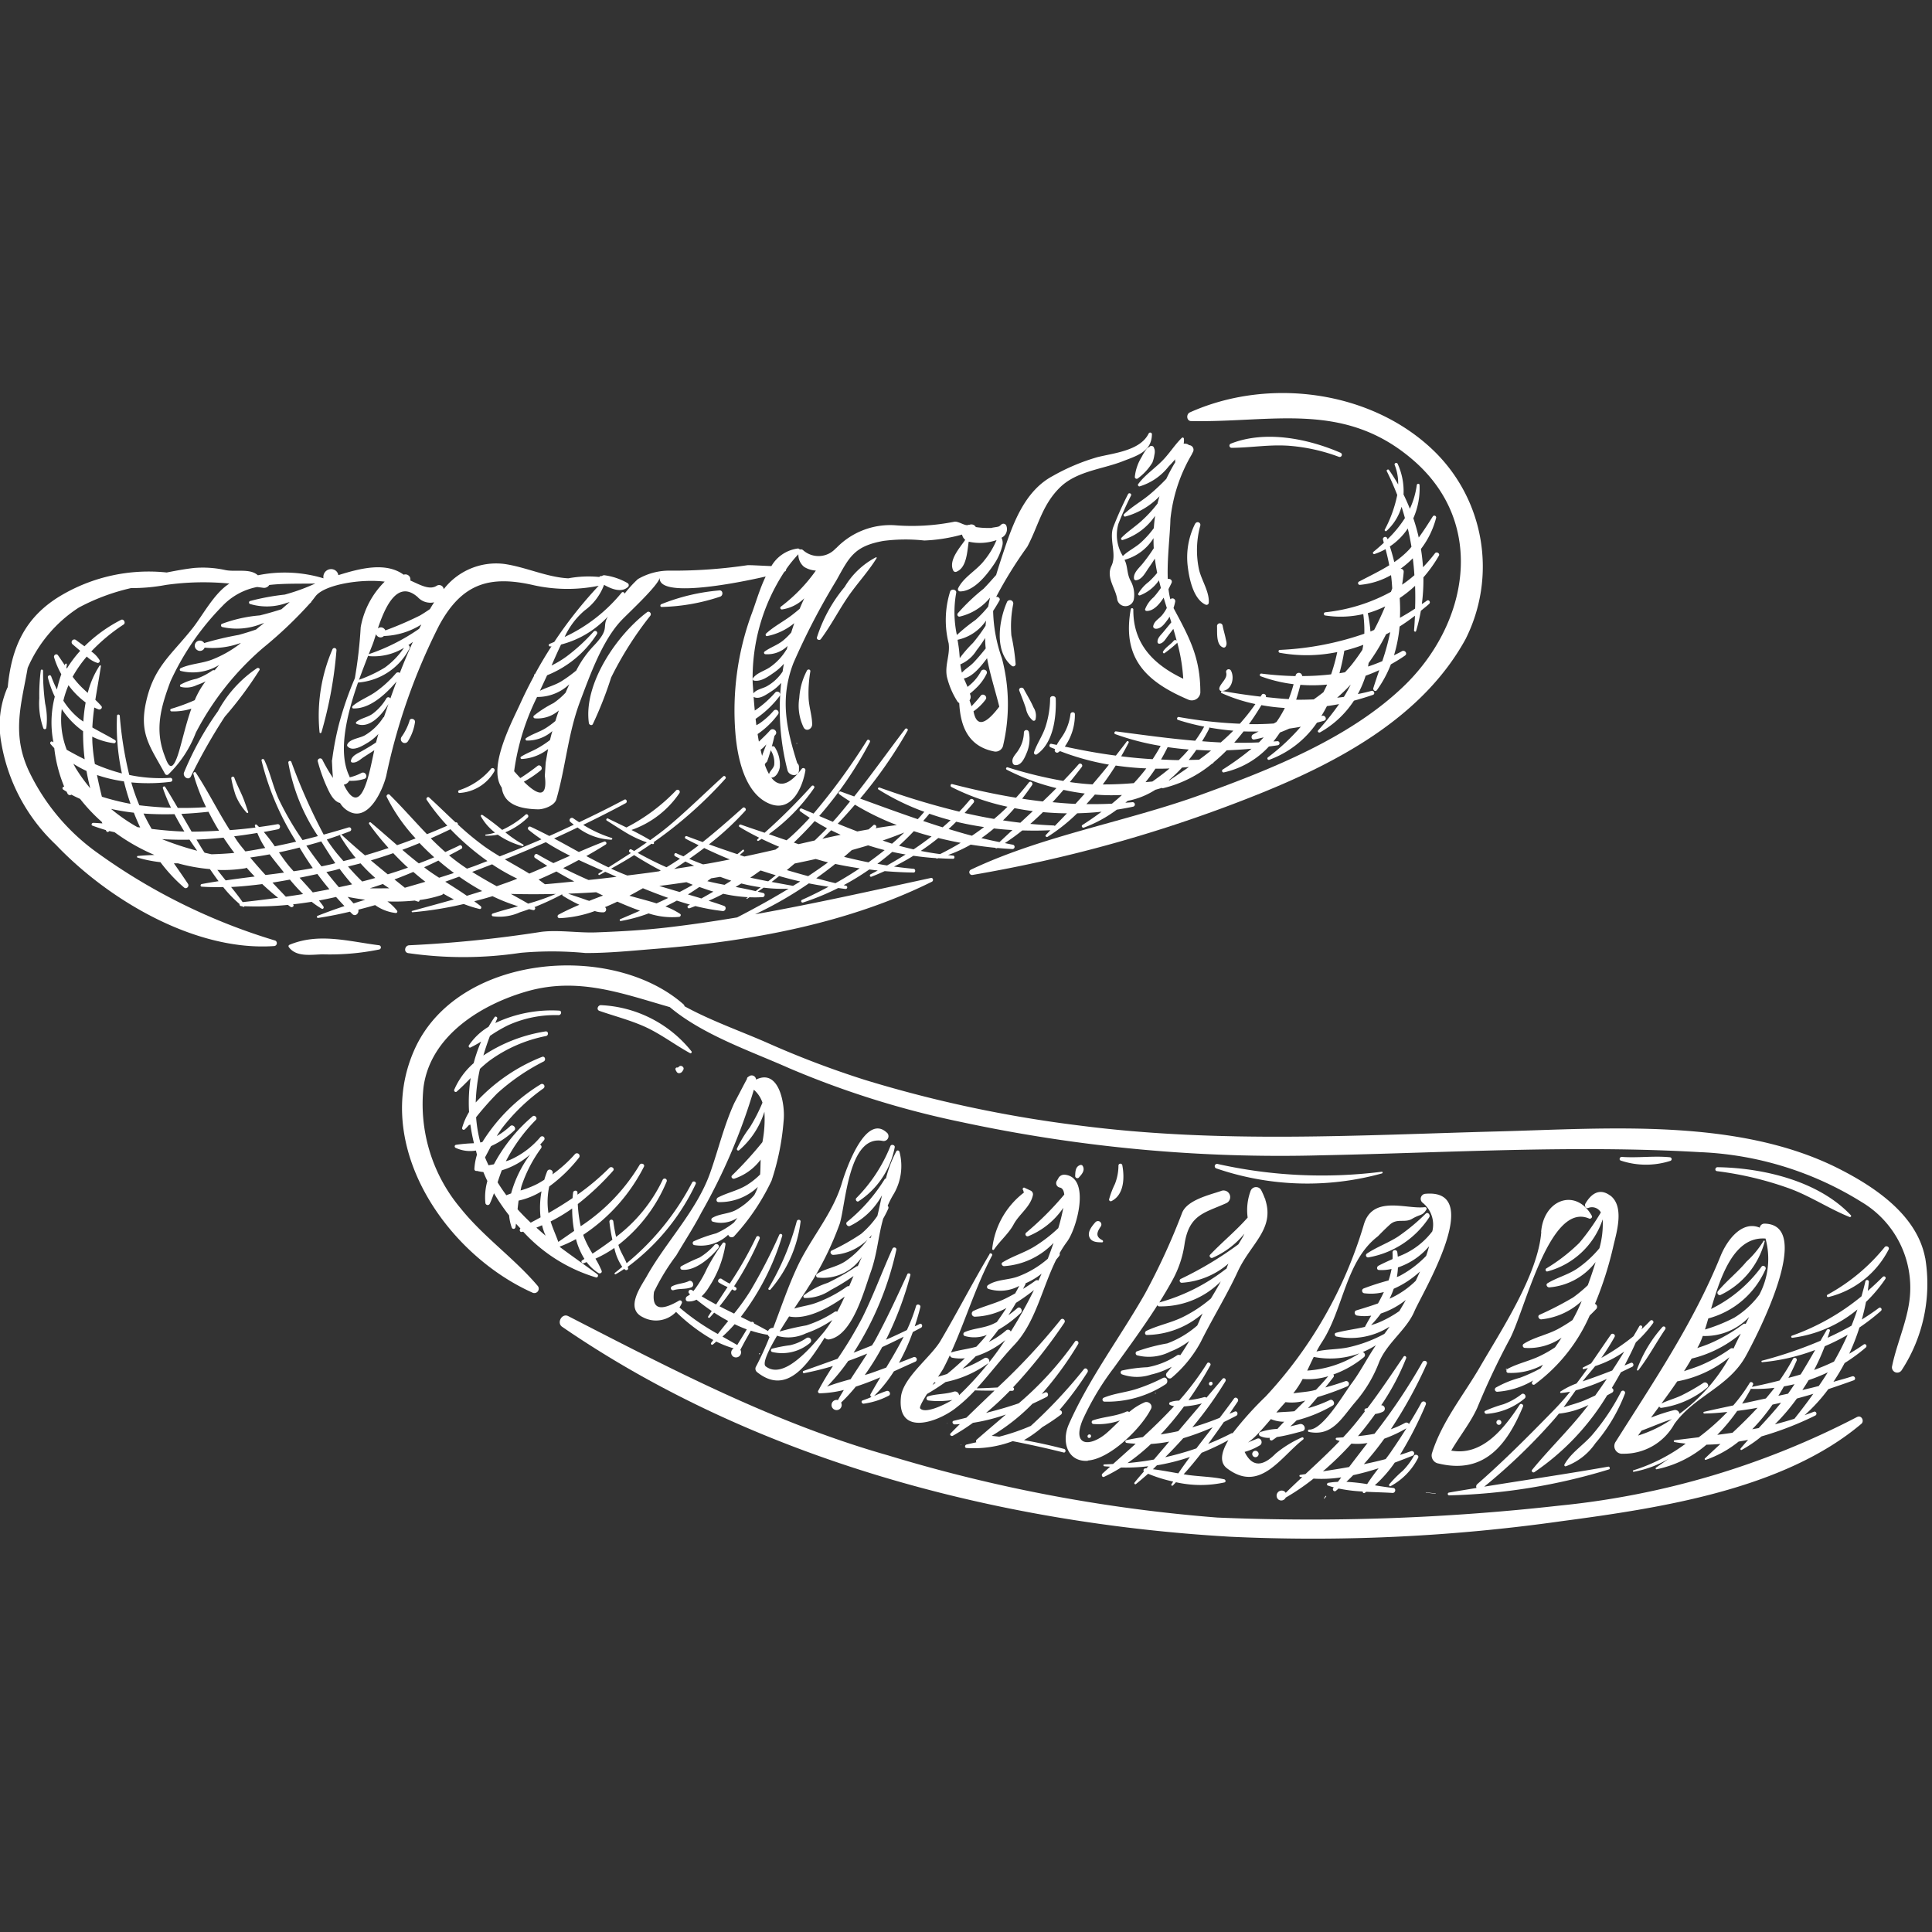 <svg height="122" viewBox="0 0 122 122" width="122" xmlns="http://www.w3.org/2000/svg" xmlns:xlink="http://www.w3.org/1999/xlink"><rect x="0" y="0" width="122" height="122" fill="#333333" stroke="none"/><clipPath id="a"><path d="m0 0h122v122h-122z"/></clipPath><g fill="#fff"><path d="m.28 0h121.72v122h-121.72z" opacity="0"/><g clip-path="url(#a)"><path d="m80.559 243.317c-1.9-.238-3.8-.807-5.659-.027a.094.094 0 0 0 -.037.143c.472.652 1.426.471 2.136.458a15.662 15.662 0 0 0 3.564-.305.137.137 0 0 0 0-.27" transform="translate(-56.625 -183.627)"/><path d="m265.445 103.484c5.164.1 9.687-1.3 14.043 2.489 4.643 4.038 3.427 10.355-.618 14.248-3.419 3.29-8.4 5.258-12.789 6.851-4.755 1.724-9.985 2.575-14.549 4.739a.176.176 0 0 0 .095.334 88.105 88.105 0 0 0 18.141-5.133c5.022-2.021 10.311-4.856 13-9.758a10.182 10.182 0 0 0 -2-11.889c-3.941-3.816-10.424-4.668-15.407-2.43-.245.11-.22.544.081.55" transform="translate(-190.223 -76.894)"/><path d="m295.285 115.469c.05-.008.036 0-.042.016a.436.436 0 0 0 -.174.172 3.675 3.675 0 0 0 -.268.446 2.964 2.964 0 0 0 -.431 1.255.117.117 0 0 0 .187.1 3.491 3.491 0 0 0 .921-1 2.075 2.075 0 0 0 .126-.481.864.864 0 0 0 .024-.283c0-.016-.034-.182-.039-.11a.171.171 0 0 0 -.3-.122" transform="translate(-222.709 -87.246)"/><path d="m248.532 120.949c-.264.295-.523.594-.8.878a12.512 12.512 0 0 0 -1.631 1.553.13.13 0 0 0 .115.208 3.49 3.49 0 0 0 1.925-1.2q-.065.283-.118.567a6.983 6.983 0 0 1 -.8.842 11.432 11.432 0 0 0 -1.178.951 6.872 6.872 0 0 1 -.045-2.648c.054-.222-.3-.3-.38-.1a6.035 6.035 0 0 0 -.094 3.274c.1.74-.256 1.377-.11 2.114a5.119 5.119 0 0 0 .648 1.533.358.358 0 0 0 .131.127c.075 1.47.57 2.755 2.245 3.062a.493.493 0 0 0 .534-.427 11.334 11.334 0 0 0 -.086-5.466 9.507 9.507 0 0 1 -.554-2.988c.151-.23.286-.454.4-.655.077-.135-.086-.264-.21-.23a26.639 26.639 0 0 1 1.968-3.171c.7-1.309.921-2.607 2.045-3.726 1.052-1.046 2.679-1.161 3.97-1.665.908-.355 1.831-.607 1.855-1.7a.109.109 0 0 0 -.208-.053c-.544 1.1-2.249 1.234-3.251 1.494a12.936 12.936 0 0 0 -2.8 1.182c-1.736.921-2.484 2.915-3.068 4.662-.167.5-.342 1.029-.506 1.575m-.7 4.005c0 .219.013.437.037.65-.25.308-.5.612-.776.9-.221.229-.518.395-.727.63a3.624 3.624 0 0 1 -.1-.525 2.213 2.213 0 0 0 1.022-.882 7.765 7.765 0 0 0 .539-.773m.9 4.324q-1.335 1.768-1.623.321l-.009-.023a3.254 3.254 0 0 0 .76-.735c.163-.195-.154-.448-.307-.245-.178.235-.379.445-.574.66-.044-.124-.085-.25-.126-.376a.367.367 0 0 0 .057-.315c-.011-.038-.023-.073-.035-.11a4.039 4.039 0 0 0 .382-.337 3.047 3.047 0 0 0 .672-.912c.11-.226-.244-.374-.357-.153a2.838 2.838 0 0 1 -.667.831c-.058.052-.119.1-.179.149-.069-.172-.146-.341-.226-.515l-.007-.017c.567-.117 1.082-.768 1.467-1.281.185 1.03.523 2.053.771 3.059m-.871-5.1a10.417 10.417 0 0 1 -.794 1.08 7.8 7.8 0 0 0 -.831.955c-.017-.226-.033-.455-.066-.685-.023-.156-.048-.313-.073-.471a2.9 2.9 0 0 0 1.8-1.211q-.019.167-.033.333" transform="translate(-185.621 -84.65)"/><path d="m206.6 192.335a.025.025 0 0 0 .018-.046.025.025 0 0 0 -.018.046" transform="translate(-156.293 -145.369)"/><path d="m17.37 161.5a37.694 37.694 0 0 1 -11.249-5.56 13.417 13.417 0 0 1 -4.31-5.169c-1.085-2.352-.46-4.2-.063-6.484a8.59 8.59 0 0 1 3.233-3.815 13.179 13.179 0 0 1 3.295-1.227 11.626 11.626 0 0 0 2.205-.2 16.913 16.913 0 0 1 4.007-.086c-.963.6-1.687 2.015-2.344 2.841-1.363 1.711-2.458 2.446-2.936 4.709-.416 1.971.292 2.776 1.206 4.454a.138.138 0 0 0 .209.054 7.255 7.255 0 0 0 1.744-2.643 17.953 17.953 0 0 1 4.251-5.359 26.5 26.5 0 0 0 2.964-2.819.162.162 0 0 0 .081-.1c.083-.1.167-.208.247-.316.553-.759 2.893-1.131 4.383-.942a5.372 5.372 0 0 0 -1.516 2.878 28.485 28.485 0 0 1 -.369 3.222 21.318 21.318 0 0 0 -.985 2.832 18.159 18.159 0 0 0 -.449 2.327.085.085 0 0 0 -.014.046c.018.313.028.7.067 1.089a10.125 10.125 0 0 1 -.663-1.133.156.156 0 0 0 -.291.113 10.586 10.586 0 0 0 .5 1.441c.184.4.418 1 .853 1.151a.236.236 0 0 0 .042.005 1.445 1.445 0 0 0 .692.6c1.206.484 2.043-1.53 2.23-2.308a38.31 38.31 0 0 1 3.33-9.48c1.466-2.727 3.256-3.195 6.039-2.545a9.891 9.891 0 0 0 4.047.022 26.889 26.889 0 0 0 -2.806 3.546c-.1.041-.194.084-.294.123a.086.086 0 0 0 .041.165c.026 0 .051-.009.078-.012-.365.566-.712 1.147-1.038 1.748l-.02.011a.08.08 0 0 0 -.038.1c-.31.577-.608 1.169-.887 1.785-.478 1.055-2.067 4.008-1.158 5.28.118.891.839 1.344 2.288 1.372.362.007 1.045-.228 1.162-.637.591-2.059.734-4.166 1.507-6.206.62-1.638 1.4-3.837 2.62-5.111.439-.458 2.345-2.218 2.4-2.684-.143 1.275 4.4.463 6.69-.064-.394.812-.649 1.744-.913 2.428a17.739 17.739 0 0 0 -1 7.456c.119 1.484.568 3.827 2.168 4.469 1.4.561 2.081-1.063 2.254-2.112a.132.132 0 0 0 -.235-.095c-.862 1.139-1.477 1.132-1.92.553.3.01.508-.414.539-.671a2.038 2.038 0 0 0 -.316-1.247.138.138 0 0 0 -.189-.047c.06-.222.116-.446.166-.671.019-.023.042-.045.061-.068.179-.22-.159-.488-.343-.274s-.42.432-.634.641c-.021.021-.044.042-.068.063-.029-.157-.055-.316-.08-.477a4.371 4.371 0 0 0 .409-.31 5.135 5.135 0 0 0 .879-.934.179.179 0 0 0 -.28-.223 4.694 4.694 0 0 1 -.871.784 1.875 1.875 0 0 1 -.216.124c-.017-.134-.033-.267-.048-.4.063-.043.124-.087.183-.129a6.44 6.44 0 0 0 1.327-1.3.179.179 0 0 0 -.28-.224 6.683 6.683 0 0 1 -1.2 1.073c-.027.019-.054.037-.082.054-.03-.312-.053-.6-.073-.862.346.2.813-.155 1.108-.341a2.952 2.952 0 0 0 .632-.542 15.459 15.459 0 0 0 .4 5.522c.1.367.712.436.724-.013 0-.065 0-.131 0-.2a.3.3 0 0 0 -.109-.238c-.687-2.181-1.108-4.071-.243-6.322a43.242 43.242 0 0 1 2.718-5.229c.811-1.463 1.119-2.159 2.976-2.487a10.84 10.84 0 0 1 2.573-.024 10.384 10.384 0 0 0 2.383-.376.575.575 0 0 0 .2.333c-.355.523-1.062 1.285-.759 1.935a.157.157 0 0 0 .2.081c.657-.257.679-1.27.779-1.9a3.2 3.2 0 0 0 1.758-.1 5.194 5.194 0 0 1 -.774 1.285c-.482.634-1.318 1.053-1.655 1.767a.138.138 0 0 0 .141.189c.89-.017 1.7-1.075 2.155-1.755a3.607 3.607 0 0 0 .493-1.112.72.72 0 0 0 -.048-.522.6.6 0 0 0 .3-.776.2.2 0 0 0 -.337-.031s0-.007 0-.011a.383.383 0 0 1 -.149.113c-.142.038-.363.056-.436.082s0 0-.006.006c-.113 0-.221 0-.3 0a4.78 4.78 0 0 1 -.693-.058.319.319 0 0 0 -.412-.138.1.1 0 0 0 -.059 0c-.205.1-.648-.265-.907-.194a13.623 13.623 0 0 1 -3.761.216 4.725 4.725 0 0 0 -3.686 1.457c-.009 0-.02 0-.027.013a1.463 1.463 0 0 1 -2.046.115.206.206 0 0 0 -.218-.05.138.138 0 0 0 -.135-.063 2.268 2.268 0 0 0 -1.658 1.109c-.578-.02-1.294-.068-1.511-.056a31.806 31.806 0 0 1 -4.857.344 3.923 3.923 0 0 0 -2.066.536 7.84 7.84 0 0 0 -.845.927c.022-.087-.113-.152-.176-.076a10.221 10.221 0 0 1 -3.6 2.8 4.826 4.826 0 0 1 1.256-1.668 3.53 3.53 0 0 0 1.233-1.623c.448.254 1.077.516 1.5.145a.157.157 0 0 0 0-.246 3.984 3.984 0 0 0 -1.445-.5.228.228 0 0 0 -.194.048.161.161 0 0 0 -.164.057 6.976 6.976 0 0 0 -1.953.084c-1.355-.064-2.73-.73-4.084-.912a4.186 4.186 0 0 0 -3.786 1.6.29.29 0 0 0 -.452-.212c-.455.284-1.054-.073-1.658-.339a.314.314 0 0 0 -.418-.364c-1.128-.824-2.762-.4-4.127.027a.439.439 0 0 0 -.284-.35.489.489 0 0 0 -.652.55 8.453 8.453 0 0 0 -4.144-.192c-.5-.454-1.389-.195-2.051-.329a6.643 6.643 0 0 0 -1.98-.132c-.577.065-1.151.172-1.726.285a10.872 10.872 0 0 0 -6.643 1.436c-2.326 1.366-3.161 3.324-3.395 5.804l-.034.062a5.984 5.984 0 0 0 -.392 3.342 11.481 11.481 0 0 0 3.472 6.554c3.353 3.523 8.858 6.748 13.795 6.39a.184.184 0 0 0 .041-.35m31.071-11.312c.08-.193.133-.4.2-.6.01-.033.018-.067.028-.1a1.433 1.433 0 0 1 .218.927c-.039.216-.271.375-.326.578a3.664 3.664 0 0 1 -.266-.589c0-.006.007-.011.009-.018s0-.007 0-.011.006-.016.011-.031c.019-.058.105-.1.131-.159m-.179-.939.125-.126c-.081.21-.165.418-.238.63-.009.027-.02.058-.031.091q-.05-.19-.095-.391a1.172 1.172 0 0 0 .239-.2m1.272-11.043.017-.005a.137.137 0 0 0 .084-.114c0-.009 0-.018 0-.028a7.8 7.8 0 0 1 .773-.949 1 1 0 0 0 .367.8 1.586 1.586 0 0 0 .738.23 10.252 10.252 0 0 1 -2.208 2.277.1.1 0 0 0 .069.178 2.52 2.52 0 0 0 1.409-.706q-.154.329-.293.666c-.164.14-.332.277-.505.409-.526.4-1.12.7-1.611 1.149-.061.056-.035.181.064.164a3.876 3.876 0 0 0 1.712-.817c-.067.2-.132.392-.192.59a3.986 3.986 0 0 1 -.524.516c-.352.284-.791.422-1.157.687a.094.094 0 0 0 .041.168 1.813 1.813 0 0 0 1.408-.521c-.018.073-.035.146-.051.219a.151.151 0 0 0 -.034.035 3.66 3.66 0 0 1 -.987 1.06c-.354.26-.845.363-1.111.719a.1.1 0 0 0 .061.155c.467.084.933-.276 1.3-.532a3.3 3.3 0 0 0 .589-.532q-.043.247-.079.494a2.881 2.881 0 0 1 -.969.911c-.262.161-.694.208-.875.468-.019-.268-.034-.487-.046-.635a12.192 12.192 0 0 1 2.01-7.06m-16.457 13.271a6.993 6.993 0 0 0 1.057-.714c.18-.136-.028-.419-.2-.282-.353.275-.708.528-1.08.765-.125-.131-.254-.271-.394-.429a15.082 15.082 0 0 1 1.449-4.692 2.924 2.924 0 0 0 2.036-.8c-.081.175-.159.351-.234.528a4.6 4.6 0 0 1 -.764.659 7.027 7.027 0 0 0 -1.246.8.1.1 0 0 0 .065.163 2.037 2.037 0 0 0 1.518-.5q-.116.332-.221.671a5.6 5.6 0 0 1 -.573.425c-.4.262-.881.384-1.277.654a.086.086 0 0 0 .038.154 2.391 2.391 0 0 0 1.623-.6c-.016.058-.034.116-.05.174-.036.131-.068.262-.1.393a6.307 6.307 0 0 1 -.865.56c-.317.169-.662.3-.964.492a.081.081 0 0 0 .036.145 2.94 2.94 0 0 0 1.673-.631c-.054.284-.1.569-.151.855-.019.279-.036.559-.055.838.161 1.272-.281 1.395-1.319.38m5.3-10.437c-.412.709.191.725-.933 1.887a6.66 6.66 0 0 0 -1.049 1.491l-.016.03a8.742 8.742 0 0 1 -.938.679c-.417.258-.923.377-1.354.6.154-.336.307-.663.454-.98a6.692 6.692 0 0 0 3.139-2.592.131.131 0 0 0 -.205-.163 11.59 11.59 0 0 1 -1.7 1.564 6.323 6.323 0 0 1 -.955.575c.179-.407.38-.868.6-1.324a6.118 6.118 0 0 0 2.958-1.768m-14.645 1.11a.308.308 0 0 0 .1.136.292.292 0 0 0 .4-.017 4.734 4.734 0 0 0 2.366-.725c-.046.089-.092.177-.137.267a12.587 12.587 0 0 1 -3.185 1.605c.089-.225.173-.436.249-.63.055-.139.124-.365.21-.636m-.493 1.353a.053.053 0 0 0 .045.036 3.639 3.639 0 0 0 2.217-.527 5.093 5.093 0 0 1 -1.209 1.249 8.566 8.566 0 0 1 -1.633.771c.2-.549.4-1.067.58-1.53m-.094 7.961c-.5 1.571-1.041 1.028-1.446.193a.465.465 0 0 0 .341-.246 2.718 2.718 0 0 0 .952-.118c.276-.088.076-.524-.2-.365a3.078 3.078 0 0 1 -.722.266.367.367 0 0 0 -.029-.091c-.731-1.519-.147-3.887.555-5.894a4 4 0 0 0 3.242-2.138.161.161 0 0 0 -.061-.227c.1-.063.187-.134.281-.2-.293.639-.566 1.3-.824 1.962a.174.174 0 0 0 -.247.024 7.146 7.146 0 0 1 -1.245 1.143c-.472.343-1.038.54-1.483.917-.051.043-.044.152.038.154 1.047.034 2.048-.895 2.731-1.7-.134.358-.264.715-.389 1.071a.144.144 0 0 0 -.241-.024 3.31 3.31 0 0 1 -.879.989c-.323.232-.716.267-1.027.512a.075.075 0 0 0 .014.127c.814.331 1.6-.574 2.011-1.255q-.144.414-.282.821a.143.143 0 0 0 -.058.051 3.45 3.45 0 0 1 -1.131 1.094c-.322.2-.97.225-1.13.593a.109.109 0 0 0 .012.109c.319.37.941-.022 1.268-.217a3.152 3.152 0 0 0 .686-.56c-.054.178-.1.356-.147.536-.287.195-.586.369-.888.541-.271.155-.637.282-.7.614a.1.1 0 0 0 .085.114c.289.029.489-.189.721-.341s.449-.287.67-.436c-.146.664-.27 1.332-.477 1.985m3.2-11.676a1.082 1.082 0 0 0 1.058.35c-.046.069-.092.139-.136.21s-.087.145-.13.218c-.2.138-.407.272-.621.4a21.226 21.226 0 0 1 -2.195.946.311.311 0 0 0 -.094-.123.292.292 0 0 0 -.379 0c.436-1.3 1.208-3.11 2.5-1.994m-10.121-.624c.132.017.264.034.4.053a.382.382 0 0 0 .362-.18c.954-.109 1.959-.072 2.908-.093a12.167 12.167 0 0 1 -1.928.7 14.687 14.687 0 0 0 -2.2.408.1.1 0 0 0 0 .182 3.669 3.669 0 0 0 2.329-.067l.182-.052-.52.454q-.673.218-1.364.389a8.91 8.91 0 0 0 -2.409.539.112.112 0 0 0 .022.192 4.178 4.178 0 0 0 2.515-.209c.049-.013.1-.029.146-.043q-.26.2-.515.413c-.359.125-.722.237-1.093.339a20.144 20.144 0 0 0 -2.181.515.321.321 0 1 0 -.461.428.311.311 0 0 0 .487-.139 5.155 5.155 0 0 0 2.292-.3l-.1.09a7.06 7.06 0 0 1 -1.74.973c-.639.242-1.343.251-1.962.535-.068.031-.086.145 0 .173a3.193 3.193 0 0 0 2.43-.376c-.1.111-.193.225-.289.337a.163.163 0 0 0 -.156.024 4.179 4.179 0 0 1 -.991.511 3.7 3.7 0 0 0 -1.005.368.085.085 0 0 0 .016.144 1.483 1.483 0 0 0 1.011-.113 4.481 4.481 0 0 0 .557-.235l-.06.076a5.331 5.331 0 0 0 -.626 1.11 12.11 12.11 0 0 1 -1.494.548.084.084 0 0 0 .018.16 3.745 3.745 0 0 0 1.263-.17c-.317.884-.531 1.838-.765 2.645-.48 1.649-.736.831-.947.263-.611-1.642-.2-3.042.392-4.631a16.659 16.659 0 0 1 3.28-4.761 4.076 4.076 0 0 1 2.195-1.2" transform="translate(0 -102.109)"/><path d="m200.47 268.321c-.508-2.7-3.153-4.472-5.41-5.622-6.36-3.24-14.59-2.559-21.5-2.376-8.908.236-17.608.777-26.485-.369a79.611 79.611 0 0 1 -13.571-2.886 59.323 59.323 0 0 1 -6.169-2.346c-1.634-.718-3.563-1.395-5.207-2.3a.225.225 0 0 0 -.077-.132c-4.531-3.975-14.309-3.175-16.992 2.9-2.656 6.006 1.964 12.864 7.486 15.325a.277.277 0 0 0 .32-.425c-1.5-1.769-3.419-3.091-4.876-4.91a10.213 10.213 0 0 1 -2.347-7.626c.424-3.28 3.669-5.258 6.554-6.079 3.223-.916 5.993.139 9 1 2.093 1.76 5.109 2.777 7.526 3.852a57.251 57.251 0 0 0 10.885 3.406 95.865 95.865 0 0 0 22.727 2.1c7.985-.16 15.912-.662 23.9-.2a20.911 20.911 0 0 1 10.245 3.165 6.288 6.288 0 0 1 3.046 5.623c-.052 1.629-.833 3.176-1.151 4.761a.334.334 0 0 0 .6.239 9.973 9.973 0 0 0 1.5-7.1" transform="translate(-78.901 -188.879)"/><path d="m227.1 346.853a51.758 51.758 0 0 1 -18.819 5.6 140.189 140.189 0 0 1 -21.582.752 97.481 97.481 0 0 1 -20.79-3.926c-7.166-2.035-13.616-5.41-20.2-8.795-.4-.2-.743.429-.382.676 12.208 8.381 27.474 12.4 42.149 13.254a111.963 111.963 0 0 0 20.957-.979c6.168-.821 14.011-1.991 18.929-6.144.216-.18.011-.575-.256-.437" transform="translate(-109.829 -257.376)"/><path d="m172.26 278.563a.276.276 0 0 0 -.382-.248 1.294 1.294 0 0 0 -.146.094.116.116 0 0 0 -.042.106c0-.022-.833 1.585-.805 1.526-.655 1.431-1.006 2.953-1.531 4.43-.839 2.359-2.781 4.339-3.992 6.5-.348.623-1.418 2.05-.232 2.6a1.744 1.744 0 0 0 2.078-.344 11.3 11.3 0 0 0 2.352 1.776c-.045.061-.093.119-.137.181a.076.076 0 0 0 .1.108c.08-.058.152-.129.23-.191a6.124 6.124 0 0 0 1.1.429.307.307 0 0 0 -.048.511.321.321 0 0 0 .466-.421v-.009a.1.1 0 0 0 .036-.064c.1-.178.193-.37.293-.544.113-.2.223-.393.328-.592a6.881 6.881 0 0 0 1.075.264.3.3 0 0 0 .094.126.153.153 0 0 0 .015.01 18.52 18.52 0 0 1 -.871 1.9.276.276 0 0 0 .089.324c1.865 1.483 3.189-.479 4.263-2.183a.3.3 0 0 0 .289.112c1.471-.26 2.189-3.055 2.619-4.251.409-1.138.472-2.259.787-3.374.118-.206.225-.415.317-.622a.152.152 0 0 0 -.034-.187 5.652 5.652 0 0 1 .4-.776 3.5 3.5 0 0 0 .348-2.629.109.109 0 0 0 -.208-.025 7.769 7.769 0 0 0 -.649 1.7.143.143 0 0 0 -.1.079 10.718 10.718 0 0 1 -2.362 2.672c-.116.116.045.312.185.251a4.567 4.567 0 0 0 2.027-1.938c-.094.433-.185.868-.289 1.3a5.821 5.821 0 0 1 -1.031 1.14 14.006 14.006 0 0 1 -1.864 1.054c-.14.085-.028.27.1.269a3.338 3.338 0 0 0 2.435-1.256c-.023.063-.048.126-.073.188a.15.15 0 0 0 -.159.058 5.677 5.677 0 0 1 -1.385 1.383c-.571.4-1.265.464-1.839.825a.135.135 0 0 0 .026.231 2.933 2.933 0 0 0 2.81-1.3c-.088.192-.173.385-.257.579a.187.187 0 0 0 -.1.032 14.608 14.608 0 0 1 -1.8 1.027 5.089 5.089 0 0 0 -1.511.79.1.1 0 0 0 .066.167 2.83 2.83 0 0 0 1.623-.5 12.639 12.639 0 0 0 1.45-.889q-.135.32-.272.641a.2.2 0 0 0 -.155.036 8.078 8.078 0 0 1 -1.99 1.037c-.427.152-.9.208-1.329.342.411-.621.76-1.131.88-1.335a19.81 19.81 0 0 0 2-4.033c.385-1.268.554-5.672 2.741-5.214a.305.305 0 0 0 .272-.488c-1.361-1.372-2.63 2.3-2.882 3.147-.571 1.92-1.966 3.475-2.812 5.283-.582 1.244-1.025 2.568-1.519 3.859a.331.331 0 0 0 -.33.2q-.438-.249-.883-.475a.117.117 0 0 0 -.179-.092q-.329-.166-.659-.328a15.837 15.837 0 0 0 2.616-5.118.1.1 0 0 0 -.181-.077 34.057 34.057 0 0 1 -1.843 3.57 14.681 14.681 0 0 1 -1.015 1.417c-.307-.151-.614-.3-.919-.462.281-.343.543-.7.793-1.068.033.018.067.034.1.054.118.075.252-.082.138-.174-.036-.029-.074-.052-.112-.077a19.746 19.746 0 0 0 1.616-3.011.119.119 0 0 0 -.218-.093 22.808 22.808 0 0 1 -1.674 2.939 3.771 3.771 0 0 1 -.5-.291c-.149-.11-.33.12-.179.225a3.333 3.333 0 0 0 .542.282c-.24.365-.482.729-.724 1.1q-.462-.245-.914-.516a2.641 2.641 0 0 0 .465-.582 6.848 6.848 0 0 0 1.043-2.7.1.1 0 0 0 -.181-.073 13.552 13.552 0 0 0 -1 1.625 6.983 6.983 0 0 1 -.845 1.4l-.083-.055a.139.139 0 0 0 -.173.218l.047.04a1.173 1.173 0 0 1 -.179.124c-.136.075-.139.318.048.328a1.086 1.086 0 0 0 .536-.111c.306.247.627.488.961.714-.074.112-.148.224-.22.338a.06.06 0 0 0 .094.075c.1-.1.186-.207.278-.31q.432.284.888.528c-.22.272-.44.545-.654.822a14.6 14.6 0 0 1 -2.424-1.675 2.094 2.094 0 0 0 .151-.28.125.125 0 0 0 -.191-.144q-1.787 1.04-1.567-.561a13.679 13.679 0 0 1 1.41-2.308c.517-.884 1.108-1.783 1.574-2.686a36.95 36.95 0 0 0 3.32-7.77 1.864 1.864 0 0 1 .545.816 11.116 11.116 0 0 1 -.8 1.561 7.505 7.505 0 0 0 -.811 1.34.089.089 0 0 0 .133.106 5.293 5.293 0 0 0 1.6-2.434 7.576 7.576 0 0 1 -.127 1.921 23.732 23.732 0 0 1 -1.919 2.105c-.093.1.034.234.147.2a3.434 3.434 0 0 0 1.661-1.2c-.01.321-.009.631-.033.936a4.639 4.639 0 0 1 -.793.639c-.58.374-1.263.5-1.868.814-.12.063-.135.281.033.291a3.465 3.465 0 0 0 2.482-.957 2.757 2.757 0 0 1 -.223.512 4.1 4.1 0 0 1 -1.149.94c-.48.262-1.058.229-1.51.509a.133.133 0 0 0 .026.227 1.868 1.868 0 0 0 1.565-.234c-.07.095-.14.189-.207.286a5.155 5.155 0 0 1 -1.128.689 9.119 9.119 0 0 0 -1.431.507.135.135 0 0 0 .026.232 2.5 2.5 0 0 0 2.163-.651.225.225 0 0 0 .4.066 13.966 13.966 0 0 0 2.336-3.479 15.759 15.759 0 0 0 .762-3.775c.114-1.013-.278-3.336-1.744-2.606m4.324 15.888a.037.037 0 0 0 0 .009c-.948 1.134-2.591 3.061-3.708 2.212-.232-.176.166-1.009.722-1.951a.108.108 0 0 0 .037.031 2.546 2.546 0 0 0 1.781-.168 6.935 6.935 0 0 0 1.664-.842 8.443 8.443 0 0 1 -.49.71m1.269-2.186c-.148.323-.3.642-.473.953a.16.16 0 0 0 -.164.011 7.266 7.266 0 0 1 -1.778.851 16.4 16.4 0 0 0 -1.695.39c.193-.318.4-.642.6-.954 1.122.234 2.539-.555 3.508-1.251m-6.946 1.742c.252.12.507.232.766.326q-.195.333-.4.658c-.068.108-.137.218-.2.33-.314-.181-.626-.357-.935-.532a9.612 9.612 0 0 0 .77-.783" transform="translate(-124.518 -210.385)"/><path d="m257.383 311.224c-.015.06.078.093.11.044.372-.55.929-1.01 1.242-1.594.356-.661 1.065-1.1 1.218-1.861a.264.264 0 0 0 -.166-.279l-.344-.16c-.092-.073-.189.065-.108.142l.045.154a5.167 5.167 0 0 0 -2 3.553" transform="translate(-194.725 -232.36)"/><path d="m239.266 309c-1.073 1.8-2.033 3.67-3.1 5.479-.6 1.023-2.369 2.321-2.5 3.547-.252 2.446 2.184 1.648 3.384.759a9.8 9.8 0 0 0 1.29-1.175c.411.018.822.017 1.233.014-.591.568-1.185 1.133-1.775 1.711q-.4.1-.8.195c-.141.035-.066.229.056.229s.222-.012.332-.018c-.2.194-.391.388-.585.586-.089.092.049.2.142.148a12.974 12.974 0 0 0 1.27-.816 11.653 11.653 0 0 0 2.082-.525c-.609.524-1.227 1.046-1.848 1.589a.125.125 0 0 0 -.018.163l-.621.144c-.113.027-.139.209 0 .22a7 7 0 0 0 2.915-.433c1.074.213 2.14.445 3.211.715.142.036.172-.188.032-.225-.828-.217-1.676-.406-2.531-.555a7.238 7.238 0 0 0 1.158-.821 12.747 12.747 0 0 0 1.179-.792.158.158 0 0 0 -.1-.283 21.027 21.027 0 0 0 1.771-2.387c.1-.158-.12-.344-.233-.186a31.141 31.141 0 0 1 -3.345 3.571 13.429 13.429 0 0 1 -1.99.68c-.16-.018-.32-.038-.48-.051a12.517 12.517 0 0 0 2.573-2.026c.307-.142.61-.286.9-.434.169-.086.066-.363-.108-.278-.068.033-.137.062-.205.093a21.352 21.352 0 0 0 2.3-3.151c.084-.138-.107-.3-.2-.16a20.811 20.811 0 0 1 -3.551 3.9c-.68.235-1.368.429-2.064.606a19.072 19.072 0 0 0 1.5-1.394h.136a.117.117 0 0 0 .07-.219 32.96 32.96 0 0 0 3.238-4.08c.109-.16-.116-.345-.236-.189a40.121 40.121 0 0 1 -3.977 4.276c-.439.023-.879.046-1.319.054.821-.894 1.574-1.9 2.369-2.739 1.339-1.41 1.757-3.589 2.649-5.387.063-.075.126-.151.185-.228a.172.172 0 0 0 .028-.176 6.67 6.67 0 0 1 .471-.731c.628-.84 1.5-4.041-.124-4.227a.427.427 0 0 0 -.394.169l-.116.2a.281.281 0 0 0 .188.441c.163.038.246.2.271.443a19.139 19.139 0 0 1 -2.4 2.4.132.132 0 0 0 .124.229 4.894 4.894 0 0 0 2.215-1.793 11.84 11.84 0 0 1 -.316 1.283 9.28 9.28 0 0 1 -1.458 1.132c-.653.413-1.4.623-2.06 1.028-.127.079-.025.24.094.241a4.744 4.744 0 0 0 3.124-1.467c-.134.391-.264.741-.364 1a6.113 6.113 0 0 1 -1.837 1.105c-.619.248-1.4.185-1.948.568a.133.133 0 0 0 .026.227 2.491 2.491 0 0 0 1.96-.188c-.083.162-.172.319-.259.476-.254.14-.507.28-.776.4-.6.269-1.251.422-1.848.7a.193.193 0 0 0 .091.37 4.437 4.437 0 0 0 1.98-.547c-.2.3-.4.6-.608.888-.1.05-.194.1-.3.145-.557.245-1.182.248-1.73.489a.132.132 0 0 0 0 .243 2.174 2.174 0 0 0 1.4-.065q-.32.381-.66.741c-.518.152-1.058.2-1.573.36a.148.148 0 0 0 -.034.018c.923-2.027 1.552-4.168 2.6-6.139.051-.1-.111-.188-.167-.094m-3.4 8.123h.013c-.069.053-.141.1-.211.156l.122-.185a.128.128 0 0 0 .076.03m5.675-6.234c.007-.014 0-.023 0-.036l.018-.008a4.489 4.489 0 0 0 1-.6q-.1.217-.2.433a.176.176 0 0 0 -.2.015c-.25.185-.51.349-.77.511.052-.107.112-.211.161-.319m-1.724 2.9a7.281 7.281 0 0 0 1.414-1.058c.169-.162-.037-.463-.22-.3a6.839 6.839 0 0 1 -.556.437c.163-.256.327-.513.476-.778a12.069 12.069 0 0 0 1.135-.806 28.677 28.677 0 0 1 -1.464 2.623.18.18 0 0 0 -.295-.074 5.086 5.086 0 0 1 -1.089.72q.313-.372.6-.763m.438.647a20.4 20.4 0 0 1 -2.917 3.488.258.258 0 0 0 -.331-.228c-.537.173-1.108.132-1.644.3a.135.135 0 0 0 .029.257 5.229 5.229 0 0 0 1.523-.032c-.645.386-1.746.872-2.035.532-.062-.072.149-.457.429-.908q.605-.351 1.175-.756a6.921 6.921 0 0 0 2.678-1.174c.219-.144-.019-.463-.237-.326a7.6 7.6 0 0 1 -1.371.66c.289-.25.566-.514.835-.787a5.556 5.556 0 0 0 1.866-1.024m-3.35 1.114a2.577 2.577 0 0 0 .8.036c-.361.341-.733.674-1.124.993l-.568.175c.161-.243.287-.436.333-.523.145-.276.28-.555.411-.837a.2.2 0 0 0 .143.156" transform="translate(-176.774 -229.812)"/><path d="m279.139 302.261c.183-.2.4-.448.226-.73a.133.133 0 0 0 -.13-.052c-.319.084-.33.41-.338.685a.137.137 0 0 0 .243.1" transform="translate(-211.002 -227.916)"/><path d="m277.82 324.468c1.41-.1 3.4-2.064 3.993-3.272.124-.254-.176-.5-.411-.4a3.808 3.808 0 0 0 -.974.614.156.156 0 0 0 -.179-.027c-.685.306-1.419.311-2.115.551a.12.12 0 0 0 .026.228 4.115 4.115 0 0 0 1.685-.223c-.285.275-.562.555-.846.8-1.006.86-2.2.872-1.513-.82a17.021 17.021 0 0 1 1.966-3.291c.949-1.317 1.9-2.61 2.764-3.971a.113.113 0 0 0 .1.077 5.323 5.323 0 0 0 3.9-1.577c-.193.368-.411.723-.625 1.082a8.543 8.543 0 0 1 -1.784 1.176c-.738.362-1.555.512-2.293.868-.109.052-.117.249.029.257a5.462 5.462 0 0 0 3.526-1.356c-.054.112-.107.223-.155.338q-.088.212-.185.42a6.112 6.112 0 0 1 -1.891 1.13 11.7 11.7 0 0 0 -1.943.511.14.14 0 0 0 .027.24 2.967 2.967 0 0 0 2.114-.237 4.582 4.582 0 0 0 1.186-.667q-.264.46-.566.9a.208.208 0 0 0 -.215.015 4.984 4.984 0 0 1 -1.857.743 9.294 9.294 0 0 0 -1.615.21.13.13 0 0 0 0 .238 2.815 2.815 0 0 0 1.85.015 5.057 5.057 0 0 0 1.3-.493q-.153.194-.313.381c-.161.19.129.48.312.309a7.805 7.805 0 0 0 1.827-2.247c.748-1.508 1.64-2.934 2.344-4.459.812-1.761 2.342-2.677 1.738-4.526a.107.107 0 0 0 -.033-.092 4.075 4.075 0 0 0 -.216-.495.368.368 0 0 0 -.673.008 3.461 3.461 0 0 0 -.193 1.7c-.73.833-1.577 1.517-2.37 2.346-.089.093.034.241.144.2a5.362 5.362 0 0 0 2.02-1.531 2.682 2.682 0 0 1 -.153.3c-.076.127-.151.25-.226.374a22.252 22.252 0 0 1 -3.628 2.18.129.129 0 0 0 .061.248 4.992 4.992 0 0 0 2.936-1.207c-.03.077-.064.149-.09.229-.011.033-.026.065-.037.1a.143.143 0 0 0 -.068.035 12.028 12.028 0 0 1 -4.166 2.086c.289-.462.568-.933.833-1.416a6.68 6.68 0 0 0 .763-2.3c.293-1.848 1.283-1.944 2.623-2.549a.419.419 0 0 0 -.329-.771c-.7.242-2.119.559-2.448 1.366a41.864 41.864 0 0 1 -2.354 5.127c-1.567 2.75-3.512 5.319-4.8 8.23-.484 1.09-.1 2.4 1.2 2.313" transform="translate(-209.126 -232.241)"/><path d="m299.636 360.464a.025.025 0 0 0 -.019.046.025.025 0 0 0 .019-.046" transform="translate(-226.668 -272.509)"/><path d="m306.159 309.74c-1.171.14-3.321-.8-3.852 1.156a27.292 27.292 0 0 1 -6.175 10.79 21.169 21.169 0 0 0 -2.093 2.33.105.105 0 0 0 -.084.006 15.836 15.836 0 0 1 -1.461.665c.339-.454.668-.915.99-1.38.267-.129.528-.261.781-.394.158-.083.065-.342-.1-.264-.108.05-.218.088-.326.136.174-.256.349-.511.52-.767.107-.161-.123-.35-.237-.189-.29.411-.6.812-.9 1.213-.565.229-1.14.432-1.728.6a23.7 23.7 0 0 0 2.089-2.906c.078-.13-.086-.274-.189-.151-.334.4-.673.791-1.009 1.187a.164.164 0 0 0 -.158-.033 5.338 5.338 0 0 1 -.973.183 23.5 23.5 0 0 0 1.38-2.2c.066-.119-.134-.239-.206-.123a17.675 17.675 0 0 1 -1.769 2.357 1.584 1.584 0 0 0 -.571.1.094.094 0 0 0 0 .173.978.978 0 0 0 .253.079c-.627.681-1.287 1.322-1.97 1.95-.345.055-.69.115-1.033.191a.089.089 0 0 0 0 .175c.191.032.384.04.577.054-.469.424-.945.848-1.425 1.278-.187.01-.373.022-.559.027-.067 0-.066.107 0 .115.124.016.247.018.371.029-.161.146-.322.289-.483.437-.09.082-.018.263.11.2a10.218 10.218 0 0 0 1.065-.585 11.643 11.643 0 0 0 1.715-.081l-.113.132h-.043a.127.127 0 0 0 -.119.2c-.2.233-.4.462-.59.7-.047.057.032.141.09.094.26-.211.515-.429.767-.651a9.108 9.108 0 0 0 1.585.494c-.035.057-.074.112-.109.169a.058.058 0 0 0 .091.072c.066-.065.129-.134.194-.2a7.04 7.04 0 0 0 3.062.013c.112-.03.07-.184-.023-.2-.746-.162-1.53-.169-2.286-.272-.09-.012-.179-.031-.269-.045.4-.435.77-.891 1.134-1.355a15.873 15.873 0 0 0 1.692-.8c-.43.72-.6 1.4-.079 1.789 2.076 1.564 3.359-.711 4.8-1.829a.078.078 0 0 0 -.077-.133 7.105 7.105 0 0 0 -1.653 1.017q-1.283 1.309-1.967-.1a3.764 3.764 0 0 0 .937-.4c.265-.126.106-.551-.166-.428-.167.075-.369.147-.56.237a4.669 4.669 0 0 0 .647-.574c.277-.294.54-.6.8-.906a2.122 2.122 0 0 0 .839.165q-.217.224-.425.454a3.956 3.956 0 0 0 -1.083.2.14.14 0 0 0 0 .257 1.254 1.254 0 0 0 .607.106.111.111 0 0 0 .156.15c.1-.061.19-.132.285-.2l.177-.028c.483-.082.958-.214 1.43-.34.3-.08.121-.522-.173-.447q-.294.074-.588.144c.136-.123.27-.251.4-.382a8.709 8.709 0 0 0 2.282-.939c.195-.109.012-.44-.186-.343a8.183 8.183 0 0 1 -1.374.513q.306-.345.6-.7a17.159 17.159 0 0 0 1.872-.676.174.174 0 0 0 -.125-.325c-.414.148-.834.276-1.256.393.175-.22.347-.439.514-.652a.122.122 0 0 0 -.01-.165 6.515 6.515 0 0 0 1.931-1.093c.177-.146-.023-.427-.211-.29a6.936 6.936 0 0 1 -3.367 1.135c.137-.284.268-.573.412-.864a5.376 5.376 0 0 0 3.926-.74c-.554.809-.964 1.657-1.566 2.457-.471.625-1.786 2.9-2.652 2.873a.074.074 0 0 0 -.017.146c1.49.3 2.055-.862 2.955-1.91a8.408 8.408 0 0 0 1.493-2.524c.52-1.219 1.729-2.027 2.218-3.183.462-1.093 4.544-7.8.663-7.416a.317.317 0 0 0 -.145.561 1.762 1.762 0 0 1 .611 1.807 4.748 4.748 0 0 1 -2.178 1.6c-.012-.094-.014-.19-.033-.283a.149.149 0 0 0 -.3.034 3.434 3.434 0 0 1 0 .4c-.311.14-.615.276-.892.423-.11.058-.123.255.03.267a2.921 2.921 0 0 0 .8-.065 5.059 5.059 0 0 1 -.188.724 15.931 15.931 0 0 0 -1.578.508.158.158 0 0 0 .034.3 3.261 3.261 0 0 0 1.247-.075c-.114.243-.239.481-.368.717-.434.156-.887.295-1.369.441-.17.052-.119.3.037.325a2.994 2.994 0 0 0 .9.006c-.135.235-.267.467-.388.693v.017c-.607.142-1.233.214-1.836.375-.131.035-.077.207.026.233a4.528 4.528 0 0 0 3.361-.624c-.122.178-.235.334-.331.458a8.6 8.6 0 0 1 -2.226.839c-.674.156-1.4.113-2.063.276.106-.2.22-.4.35-.6 1.357-2.074 1.489-5.124 3.534-6.68q.354-.369.731-.716c.474-.451.945-.1 1.426-.385.52-.307.651-.177.894-.571a.1.1 0 0 0 -.1-.161m-15.2 12.582.257-.026a5.453 5.453 0 0 0 .87-.167q-.745.876-1.49 1.753-.553.119-1.11.207a18.519 18.519 0 0 0 1.472-1.768m-3.566 3.577a13.072 13.072 0 0 0 1.483-1.208 8.7 8.7 0 0 0 1.151-.149q-.483.566-.965 1.133c-.553.1-1.11.171-1.669.224m3.209.648c-.534-.092-1.068-.195-1.605-.26.088-.08.168-.168.255-.249a12.931 12.931 0 0 0 2.083-.525c-.25.341-.5.683-.733 1.034m1.137-1.576a17.6 17.6 0 0 1 -1.965.556c.393-.389.771-.792 1.139-1.2a15.383 15.383 0 0 0 1.855-.688c-.344.445-.69.889-1.03 1.337m12.737-11.434a4.419 4.419 0 0 0 1.965-1.338q-.082.3-.189.612a6.641 6.641 0 0 1 -1.649 1.25c-.064.034-.131.056-.2.086a4.443 4.443 0 0 0 .069-.609m-.267 1.346a5.906 5.906 0 0 0 1.659-1.091q-.129.3-.269.59a5.626 5.626 0 0 1 -1.651 1.129 5.8 5.8 0 0 0 .262-.627m-1.048 2.171c-.126.052-.256.086-.385.125a6.5 6.5 0 0 0 .619-.732 5.136 5.136 0 0 0 1.575-.855c-.137.245-.273.479-.407.7a7 7 0 0 1 -1.4.763m-5.223 5.561c-.38.044-.765.042-1.144.083q.283-.332.579-.656a3.064 3.064 0 0 0 1.249-.1l-.685.672m2.134-2.209c-.248.295-.507.579-.774.856-.083.02-.165.046-.249.063-.365.077-.785.1-1.183.161a6.028 6.028 0 0 0 .591-.906 4.293 4.293 0 0 0 1.615-.174" transform="translate(-216.202 -233.51)"/><path d="m378.289 312.539c-.2 2.686-2.532 6.214-3.86 8.507-1.043 1.8-2.4 3.444-3.031 5.431a.515.515 0 0 0 .41.688c2.87.69 4.309-1.156 5.327-3.6.052-.123-.131-.232-.207-.117-.983 1.5-2.362 3.256-4.324 2.9.53-.911 1.209-1.749 1.638-2.691a46.9 46.9 0 0 1 2-4.247c.972-1.674 2.519-8.822 5.068-7.715.1.042.228-.072.17-.175-1-1.773-3.042-1.045-3.2 1.025" transform="translate(-280.962 -234.747)"/><path d="m395.05 308.711c-.676-.514-1.216-.121-1.576.5-.066.116 0 .319.166.279a.639.639 0 0 1 .809.278 14 14 0 0 1 -1.361 1.925 11.228 11.228 0 0 1 -2.088 1.614c-.08.056-.031.211.073.187a5.042 5.042 0 0 0 3.493-3.29 5.708 5.708 0 0 1 -.207 1.826 6.981 6.981 0 0 1 -1.322 1.229c-.6.433-1.325.6-1.951.978-.139.084-.027.264.1.264a4.092 4.092 0 0 0 2.932-1.6c-.162.538-.34 1.05-.492 1.463a8.72 8.72 0 0 1 -.923.769 20.416 20.416 0 0 1 -2.13 1.1c-.151.084-.03.294.111.287a4.416 4.416 0 0 0 2.556-1.156 10.415 10.415 0 0 1 -.581 1.2 9.617 9.617 0 0 1 -.924.57c-.693.371-1.506.512-2.162.936a.14.14 0 0 0 .062.25 3.617 3.617 0 0 0 2.336-.642q-.2.307-.415.608a7.5 7.5 0 0 1 -.973.556c-.656.312-1.376.459-2.016.8-.106.057-.119.245.029.257a4.151 4.151 0 0 0 2.2-.515l-.152.23a9.931 9.931 0 0 1 -1.3.593 6.43 6.43 0 0 0 -1.531.625.145.145 0 0 0 .1.259 5.078 5.078 0 0 0 2.257-.711c-.018.031-.037.061-.055.092a.113.113 0 0 0 .158.157 10.77 10.77 0 0 0 3.472-4.351c.152-.146.293-.288.421-.422a.2.2 0 0 0 -.088-.314 22.461 22.461 0 0 0 1.171-3.686c.2-.852.7-2.469-.205-3.158" transform="translate(-293.361 -233.206)"/><path d="m419.307 331.2a3.649 3.649 0 0 0 3.245-1.88c1.273-1.775 3.422-2.32 4.51-4.287.561-1.017 4.412-8.311 1.18-8.363a.3.3 0 0 0 -.3.255c-1.08-.457-2.031.7-2.48 1.806-1.721 4.233-4.194 7.873-6.61 11.7a.487.487 0 0 0 .453.768m.953-1.145c.074-.106.15-.21.224-.315.642-.233 1.262-.515 1.915-.723a8 8 0 0 1 -2.139 1.038m2.616-1.372a.277.277 0 0 0 -.342-.236 11.294 11.294 0 0 0 -1.457.474l.522-.707a.13.13 0 0 0 .13.09 5.788 5.788 0 0 0 2.878-1.264c.208-.136-.019-.443-.225-.31a13.11 13.11 0 0 1 -1.368.783c-.414.2-.869.315-1.279.518.341-.461.677-.925 1-1.4a7.355 7.355 0 0 0 3.3-1.527 11.15 11.15 0 0 1 -3.16 3.578m1.272-4.429a4.9 4.9 0 0 0 .2-.489 3.82 3.82 0 0 0 2.929-1.2q-.11.222-.218.438a.163.163 0 0 0 -.169.024 10.337 10.337 0 0 1 -2.067 1.2c-.267.116-.543.209-.819.3.048-.093.1-.182.145-.276m-.5.942a7.532 7.532 0 0 0 3.1-1.576c-.172.341-.33.659-.459.944a.179.179 0 0 0 -.2.011 9.807 9.807 0 0 1 -1.883 1.047c-.337.143-.7.247-1.044.371q.251-.392.485-.8m4.663-7.573a4.835 4.835 0 0 1 -.392 3.543 5.628 5.628 0 0 1 -1.574 1.446 10.488 10.488 0 0 1 -1.858.752c.069-.217.138-.451.21-.7a5.49 5.49 0 0 0 3.614-3.107c.072-.152-.165-.3-.258-.153a8.673 8.673 0 0 1 -3.182 2.662c.612-2.089 1.458-4.6 3.44-4.445" transform="translate(-316.82 -239.401)"/><path d="m127.532 210.753a5.957 5.957 0 0 1 -1.475.961 14.808 14.808 0 0 0 -1.238-.938c-.05-.032-.142.012-.106.078a3.346 3.346 0 0 0 .894 1.032 3.012 3.012 0 0 1 -.584.124c-.039 0-.042.069 0 .07a3.221 3.221 0 0 0 .757-.064 4.977 4.977 0 0 0 1.569.723c.065.017.081-.079.03-.106a7.6 7.6 0 0 1 -1.12-.765 4.633 4.633 0 0 0 1.41-.927c.11-.1-.023-.287-.137-.188" transform="translate(-94.348 -159.309)"/><path d="m59.974 201.06a7.568 7.568 0 0 0 .278 1.081 3.6 3.6 0 0 0 .7 1.1.053.053 0 0 0 .092-.05c-.129-.358-.237-.708-.391-1.057-.164-.374-.351-.731-.489-1.117a.1.1 0 0 0 -.189.047" transform="translate(-45.372 -151.92)"/><path d="m10.279 173.367a11.987 11.987 0 0 0 -.092 1.74 4.683 4.683 0 0 0 .255 1.9.1.1 0 0 0 .189-.021 4.494 4.494 0 0 0 -.073-1.532 14.808 14.808 0 0 1 -.134-2.07c0-.092-.133-.117-.145-.021" transform="translate(-7.705 -131.019)"/><path d="m289.658 116.169c-.048.064 0 .176.088.159a3.678 3.678 0 0 0 1.825-1.252c.132-.137.282-.295.424-.466a.406.406 0 0 0 0 .189 11.165 11.165 0 0 0 -.565 1.051 12.92 12.92 0 0 1 -1.064 1c-.525.436-1.123.763-1.615 1.238a.092.092 0 0 0 .081.147 4.722 4.722 0 0 0 2.168-1.283c-.047.152-.089.306-.127.462a8.241 8.241 0 0 1 -1.066 1.144c-.4.354-.846.64-1.218 1.023a.084.084 0 0 0 .074.135 3.861 3.861 0 0 0 2.059-1.531c-.037.252-.065.51-.081.778a6.014 6.014 0 0 1 -.833.924c-.348.313-.793.511-1.123.84a2.537 2.537 0 0 1 -.282-2.033 19.608 19.608 0 0 1 .8-1.791c.053-.125-.139-.2-.194-.078a22.523 22.523 0 0 0 -.94 2.1c-.256.778.248 1.7-.105 2.426s.265 1.417.36 2.083a.527.527 0 0 0 .608.451.537.537 0 0 0 .453-.47 1.825 1.825 0 0 0 -.225-1.153c-.219-.416-.167-.849-.34-1.236l-.028-.061a3.117 3.117 0 0 0 1.83-1.369c0 .173 0 .347.009.528 0 .036.006.07.008.106a11.224 11.224 0 0 1 -.7.97c-.219.276-.6.576-.551.955a.117.117 0 0 0 .128.1c.379-.041.587-.478.789-.766q.207-.294.4-.6.057.454.149.9a5.4 5.4 0 0 1 -.538.57 2.558 2.558 0 0 0 -.66.74c-.034.07.043.13.107.111a2.564 2.564 0 0 0 1.2-.949c.039.161.081.321.124.481a6.437 6.437 0 0 1 -.45.578 1.869 1.869 0 0 0 -.547.766c-.015.066.048.109.105.109.421 0 .783-.4 1.066-.841.065.218.132.435.2.651a2.59 2.59 0 0 1 -.292.446c-.2.246-.5.373-.565.693-.024.107.078.174.169.175.336 0 .563-.339.748-.587.042-.056.077-.116.113-.176l.111.356-.523.635c-.149.181-.375.369-.346.623a.108.108 0 0 0 .117.093c.253-.029.386-.291.528-.478l.351-.459q.112.373.211.747a.121.121 0 0 0 -.183 0c-.207.25-.5.4-.675.68-.041.063.031.156.1.1a8.343 8.343 0 0 0 .772-.627.112.112 0 0 0 .022-.036 11.272 11.272 0 0 1 .38 2.285c-1.773-.844-3.179-2.119-3.152-4.374a.082.082 0 0 0 -.162-.018c-.561 3.1.957 4.578 3.655 5.721a.543.543 0 0 0 .738-.442c.006-2.19-.662-3.432-1.674-5.315-.007-.013-.013-.029-.019-.043a3.534 3.534 0 0 0 .108-.409.178.178 0 0 0 -.309-.136 4.851 4.851 0 0 1 -.117-.644c.073-.142.136-.274.188-.38.086-.175-.086-.3-.234-.261-.047-1.3.147-2.8.168-3.78a10.062 10.062 0 0 1 1.339-4.071c0-.008.008-.015.011-.024l.087-.175a.291.291 0 0 0 -.26-.4.491.491 0 0 0 -.087-.057.479.479 0 0 0 -.254-.032 1.07 1.07 0 0 0 .013-.327.077.077 0 0 0 -.134-.039c-.4.39-.712.876-1.09 1.294-.514.569-1.188.987-1.645 1.6" transform="translate(-217.78 -85.614)"/><path d="m121.12 198.926a.131.131 0 0 0 -.2-.163 4.388 4.388 0 0 1 -2.031 1.369c-.081.026-.07.168.019.17a2.722 2.722 0 0 0 2.217-1.376" transform="translate(-89.902 -150.229)"/><path d="m33.915 147.508a12.27 12.27 0 0 0 1.707-.056c.069.022.136.048.206.067s.1-.043.1-.1a7.518 7.518 0 0 0 1.392-.317.16.16 0 0 0 .1-.09c.223.132.448.256.677.367-.878.247-1.758.485-2.638.729-.049.013-.027.087.02.083a22.491 22.491 0 0 0 3.24-.521 7.157 7.157 0 0 0 1 .314c.1.023.141-.112.074-.17-.131-.113-.274-.212-.411-.318.384-.1.768-.2 1.151-.321a11.6 11.6 0 0 0 1.617.639c-.535.143-1.071.286-1.606.46a.092.092 0 0 0 0 .169 3.126 3.126 0 0 0 1.734-.255c.19-.058.379-.125.567-.193.09.02.181.045.27.061s.164-.125.077-.179l-.014-.008a17.189 17.189 0 0 0 1.759-.815.094.094 0 0 0 .043.1 9.368 9.368 0 0 0 1.039.565c-.444.189-.88.389-1.3.616a.119.119 0 0 0 .056.229 7.356 7.356 0 0 0 2.218-.449 1.606 1.606 0 0 0 .561.08.181.181 0 0 0 .091-.319l-.012-.007q.4-.163.783-.348c.451.195.935.4 1.432.571-.41.179-.824.356-1.245.535-.061.026-.041.128.029.117a9.9 9.9 0 0 0 1.76-.48 4.743 4.743 0 0 0 1.934.218c.084-.012.135-.135.054-.189a5 5 0 0 0 -.928-.471c.244-.115.484-.237.722-.367.276.088.552.178.83.253l-.105.058a.094.094 0 0 0 .068.174c.127-.042.251-.094.377-.14a13.133 13.133 0 0 0 1.72.314c.185.02.276-.254.091-.323-.32-.119-.647-.22-.972-.326q.465-.2.922-.441a9.486 9.486 0 0 0 1.559.215l-.082.063a.025.025 0 0 0 .03.041c.052-.033.1-.071.154-.1a7.4 7.4 0 0 0 .836-.008c.126-.011.169-.218.037-.256s-.239-.057-.358-.087c.125-.085.25-.168.374-.255a9.437 9.437 0 0 0 1.579.067c-1.055.641-2.14 1.239-3.253 1.813-1.457.244-2.919.459-4.387.631-1.506.176-3.02.259-4.535.315-1.107.04-2.341-.168-3.433-.037a77.517 77.517 0 0 1 -8.334.849c-.315 0-.39.47-.057.5a24.285 24.285 0 0 0 7.074-.022 22.259 22.259 0 0 1 4.092.012c1.48.009 3-.151 4.48-.268 5.9-.466 12.086-1.593 17.4-4.234.121-.06.077-.268-.066-.237-3.686.8-7.379 1.63-11.1 2.293a23.812 23.812 0 0 0 3.395-1.952c.413.081.827.153 1.244.214-.547.292-1.1.571-1.678.826a.091.091 0 0 0 .066.169 15.666 15.666 0 0 0 2.222-.916c.151.018.3.043.453.059a.1.1 0 0 0 .029-.205c-.046-.01-.09-.023-.137-.033a16.3 16.3 0 0 0 1.619-.992c.179.021.357.047.535.064-.151.08-.3.162-.454.241-.091.047-.041.189.058.151.282-.109.558-.228.831-.351.609.048 1.219.083 1.827.089.135 0 .136-.224 0-.236-.416-.037-.827-.087-1.237-.142.419-.211.828-.434 1.223-.681.474.066.95.12 1.428.149a.083.083 0 0 0 .084.024c.019-.005.037-.013.057-.019.313.017.626.034.939.036.114 0 .116-.192 0-.2s-.214-.026-.323-.036a8.673 8.673 0 0 0 1.434-.657c.521.08 1.041.15 1.554.2a.09.09 0 0 0 .123.019l.01-.007c.313.027.624.051.931.066a.139.139 0 0 0 .04-.275c-.168-.028-.331-.065-.5-.1.381-.25.75-.515 1.1-.8.594.017 1.188.018 1.774-.014-.1.1-.187.2-.285.3-.068.069.038.161.111.116a11.31 11.31 0 0 0 1.868-1.484c.516-.015 1.031-.043 1.54-.1q-.584.438-1.21.838c-.094.06-.008.2.091.167a8.271 8.271 0 0 0 2.08-1.134c.343-.054.683-.114 1.018-.186a.144.144 0 0 0 -.032-.286c-.15.016-.3.021-.446.035.047-.041.1-.078.144-.119a4.978 4.978 0 0 0 1.751-.7q.209-.056.413-.121a.074.074 0 0 0 .069.021 7.612 7.612 0 0 0 3.095-1.548.137.137 0 0 0 .105-.088 10.808 10.808 0 0 0 .824-.757c.523-.02 1.046-.051 1.566-.1a17.05 17.05 0 0 1 -1.825 1.319.1.1 0 0 0 .069.178 5.489 5.489 0 0 0 2.853-1.635c.187-.028.376-.049.563-.081a.129.129 0 0 0 -.029-.256c-.083.009-.166.01-.249.018.149-.181.284-.375.417-.571.2-.072.388-.156.58-.241.245-.038.49-.069.733-.121a13.365 13.365 0 0 1 -2.076 1.936.089.089 0 0 0 .084.154 6.239 6.239 0 0 0 3.013-2.345c.15-.042.3-.076.451-.123.208-.065.082-.364-.121-.311l-.054.012c.125-.2.243-.409.352-.623.257-.037.514-.077.769-.128a17.669 17.669 0 0 1 -1.321 1.658c-.071.081.041.172.121.126a6.137 6.137 0 0 0 2.137-2c.4-.107.8-.229 1.2-.367.165-.058.066-.3-.1-.25-.286.081-.57.142-.854.2a6.443 6.443 0 0 0 .492-1.158q.437-.157.862-.353c-.127.375-.255.751-.374 1.131-.041.133.13.262.223.133a7.256 7.256 0 0 0 .884-1.63 10.438 10.438 0 0 0 .891-.553c.181-.128-.015-.382-.2-.274-.163.1-.33.171-.494.257a9.236 9.236 0 0 0 .354-1.818q.5-.319.97-.682c-.016.309-.031.617-.059.929-.007.073.106.114.13.037a10.937 10.937 0 0 0 .3-1.276c.175-.145.356-.283.524-.437.117-.107-.016-.3-.149-.2-.1.077-.21.141-.313.215a11.622 11.622 0 0 0 .1-1.689 8.46 8.46 0 0 0 .979-1.371c.083-.145-.151-.278-.249-.149a9.92 9.92 0 0 1 -.755.878q-.038-.578-.131-1.152a5.448 5.448 0 0 0 .961-1.976.117.117 0 0 0 -.205-.089c-.291.461-.578.911-.894 1.343a12.168 12.168 0 0 0 -.342-1.217 4.683 4.683 0 0 0 .393-2.1c0-.1-.161-.1-.175 0a5.244 5.244 0 0 1 -.437 1.5q-.182-.46-.4-.9a4.164 4.164 0 0 0 -.37-1.935c-.054-.118-.237-.048-.188.073a3.171 3.171 0 0 1 .22 1.23c-.18-.314-.371-.621-.579-.915-.052-.073-.182-.006-.14.077.252.5.464 1 .66 1.5a8.061 8.061 0 0 1 -.788 2.188c-.03.06.055.132.106.085a3.309 3.309 0 0 0 .954-1.528c.079.236.146.474.213.712a7.233 7.233 0 0 1 -1.1 1.338c-.007-.02-.013-.04-.02-.06-.064-.173-.318-.07-.263.1.02.061.032.123.05.184-.209.193-.426.383-.656.572a.078.078 0 0 0 .074.136 3.922 3.922 0 0 0 .691-.307q.138.508.235 1.018c-.611.38-1.268.691-1.905 1.028a.109.109 0 0 0 .051.209 4.831 4.831 0 0 0 1.965-.615c.038.277.058.558.076.838l-.08.217a11.056 11.056 0 0 1 -4.134 1.291.1.1 0 0 0 0 .205 6.3 6.3 0 0 0 2.386-.091 8.018 8.018 0 0 1 .066 1.241 18.792 18.792 0 0 1 -5.339 1.022c-.107.006-.1.162 0 .181a9.481 9.481 0 0 0 3.629-.046 11.676 11.676 0 0 1 -.387 1.408 15.407 15.407 0 0 1 -1.83.107.208.208 0 0 0 -.413-.028c0 .011-.005.02-.007.031a20.437 20.437 0 0 1 -2.151-.158c-.1-.012-.144.133-.047.169a9.123 9.123 0 0 0 2.079.5 8.254 8.254 0 0 1 -.31.941c-.48-.022-.962-.077-1.443-.127.068-.145-.17-.287-.258-.145-.025.041-.054.075-.079.116-.8-.092-1.606-.208-2.418-.357a.071.071 0 0 0 -.038.135 10.249 10.249 0 0 0 2.134.691 12.694 12.694 0 0 1 -.985 1.243 28.353 28.353 0 0 1 -3.853-.424c-.105-.019-.156.149-.051.183a14.506 14.506 0 0 0 1.662.426c0 .006-.011.006-.015.012a8.5 8.5 0 0 1 -.559.878c-1.659-.138-3.313-.37-5-.591-.1-.013-.148.137-.048.174a16.059 16.059 0 0 0 2.866.743q-.238.434-.507.838c-.664-.037-1.325-.1-1.985-.181q.249-.43.471-.863c.037-.071-.073-.135-.12-.072-.227.305-.458.595-.687.89-1.073-.138-2.146-.336-3.225-.569a3.487 3.487 0 0 0 .637-2.047c0-.162-.262-.161-.28 0a3.247 3.247 0 0 1 -.367 1.151c-.142.272-.358.519-.5.792-.111-.026-.221-.044-.332-.07-.128-.031-.175.167-.061.217.1.041.192.076.288.115-.006.019-.017.036-.021.056a.152.152 0 0 0 .2.163 1.194 1.194 0 0 0 .132-.092 16.1 16.1 0 0 0 3.091.854c-.339.424-.685.837-1.034 1.247-.482-.025-.96-.077-1.435-.145.258-.316.511-.635.757-.958a.131.131 0 0 0 -.205-.163c-.311.362-.638.705-.965 1.048a26.909 26.909 0 0 1 -3.506-.856.081.081 0 0 0 -.063.149 14.223 14.223 0 0 0 3.136 1.162c-.282.285-.57.564-.86.842-.436-.048-.871-.108-1.306-.174q.325-.418.627-.858c.094-.138-.1-.3-.205-.163-.259.338-.53.653-.807.959-1.335-.218-2.671-.51-4.029-.86-.111-.029-.142.136-.051.183a14.4 14.4 0 0 0 3.54 1.246c-.272.27-.555.525-.845.77-.627-.107-1.247-.234-1.864-.375.192-.211.381-.424.564-.646.122-.149-.11-.333-.232-.185q-.324.389-.667.746a48.455 48.455 0 0 1 -5.036-1.523c-.07-.025-.142.075-.072.12a15.088 15.088 0 0 0 2.9 1.413c-.137.156-.273.314-.414.465-1.21-.411-2.418-.854-3.638-1.3a28.443 28.443 0 0 0 3-4.3c.052-.093-.1-.177-.158-.095-1.079 1.414-2.109 2.867-3.216 4.26-.284-.1-.563-.206-.849-.308-.1-.035-.188.1-.1.163.22.163.453.311.684.461-.29.358-.58.715-.884 1.063-.066.076-.135.148-.2.222-.287-.119-.575-.244-.862-.366a24.254 24.254 0 0 0 3.2-4.669c.055-.106-.114-.207-.18-.108a40.155 40.155 0 0 1 -3.376 4.624c-.25-.107-.5-.211-.751-.318a.1.1 0 0 0 -.1.168c.2.147.4.281.609.416-.391.426-.8.839-1.24 1.233-.073.065-.147.124-.22.188-.375-.122-.75-.259-1.124-.385a11.853 11.853 0 0 0 2.854-2.908.1.1 0 0 0 -.158-.126 38.162 38.162 0 0 1 -2.961 2.943c-.5-.171-1-.333-1.5-.515-.086-.031-.173.093-.087.146.4.247.819.473 1.241.681l-.105.1a.058.058 0 0 0 .068.094c.067-.038.129-.08.194-.119.365.176.733.344 1.108.5-.075.062-.153.115-.229.176q-.986.228-1.973.439l-.287-.1c.083-.073.169-.147.251-.22.059-.054-.013-.156-.074-.1-.108.1-.22.18-.329.272q-.9-.3-1.793-.621a17.854 17.854 0 0 0 2.3-2.128c.092-.1-.065-.27-.169-.177-.836.743-1.665 1.476-2.526 2.159-.334-.122-.669-.241-1-.369a.088.088 0 0 0 -.069.162c.267.146.541.275.813.411-.314.243-.636.476-.962.7-.147-.067-.3-.121-.442-.194-.117-.059-.191.124-.079.186s.2.1.3.157c-.277.186-.558.367-.847.539-.622-.271-1.226-.58-1.818-.907.292-.189.583-.38.869-.579.029.008.055.017.084.025a.069.069 0 0 0 .052-.121 26.537 26.537 0 0 0 4.535-4.014c.074-.084-.054-.222-.139-.145-1.134 1.03-2.245 2.128-3.415 3.112-.384.323-.79.625-1.2.917-.391-.235-.785-.443-1.183-.643a6.056 6.056 0 0 0 3.023-2.318.136.136 0 0 0 -.213-.17 11.782 11.782 0 0 1 -3.127 2.33c-.384-.188-.772-.373-1.165-.566-.075-.037-.149.083-.077.129.377.237.727.467 1.081.681a.081.081 0 0 0 .019.012 6.962 6.962 0 0 0 1.433.686c-.265.183-.53.367-.8.543-.059-.034-.12-.063-.179-.1-.1-.06-.207.115-.107.18.025.017.054.032.079.049q-.709.456-1.416.906c-.473-.224-.937-.466-1.4-.714.421-.237.833-.479 1.227-.73.1-.066.009-.226-.1-.184-.538.205-1.068.428-1.6.657-.52-.286-1.038-.575-1.562-.854.5-.224.991-.457 1.483-.693a3.75 3.75 0 0 0 2.125.772c.06 0 .1-.09.031-.111a7.847 7.847 0 0 1 -1.8-.827c.9-.438 1.8-.892 2.682-1.369.133-.072.049-.294-.086-.222-.939.5-1.892.971-2.852 1.425-.127-.083-.255-.165-.379-.254a.147.147 0 0 0 -.182.229c.074.062.149.122.224.18-.514.241-1.028.483-1.548.712-.391-.2-.785-.4-1.188-.586a.117.117 0 0 0 -.118.2c.26.214.531.409.808.6q-1.3.561-2.631 1.074c-.322-.194-.64-.392-.946-.609a17.654 17.654 0 0 1 -1.7-1.406.115.115 0 0 0 -.145-.131c-.559-.519-1.1-1.054-1.666-1.571-.094-.086-.22.051-.155.149a13.078 13.078 0 0 0 1.3 1.631c-.427.184-.853.367-1.285.536-.791-.82-1.539-1.682-2.357-2.491-.083-.083-.233.032-.184.136a11.106 11.106 0 0 0 1.825 2.623c-.389.145-.778.292-1.171.426-.554-.478-1.1-.963-1.659-1.432a.071.071 0 0 0 -.1.1 16.536 16.536 0 0 0 1.222 1.511c-.494.162-.99.321-1.489.466-.494-.418-.983-.847-1.467-1.294-.056-.051-.124.03-.09.087a11.186 11.186 0 0 0 .968 1.367c-.257.071-.515.138-.773.2-.132-.156-.268-.311-.4-.467a9.841 9.841 0 0 1 -.649-.895c.493-.164.984-.334 1.468-.524a.129.129 0 0 0 -.093-.24q-.784.237-1.572.454a36.307 36.307 0 0 1 -2.038-4.58.1.1 0 0 0 -.194.048 12.038 12.038 0 0 0 1.868 4.627q-.485.13-.972.25a18.607 18.607 0 0 1 -1.5-2.575c-.367-.8-.534-1.682-.919-2.49-.041-.086-.188-.062-.17.042a17.09 17.09 0 0 0 2.107 4.993c.025.045.053.087.077.131-.447.106-.9.2-1.348.294a10.062 10.062 0 0 0 -.693-.906c.3-.054.6-.11.889-.169.2-.041.17-.358-.037-.321-.383.068-.767.125-1.151.178-.05-.048-.1-.1-.149-.144s-.129 0-.114.063c.009.038.023.075.034.113-.537.07-1.076.122-1.615.164-.758-1.185-1.375-2.451-2.149-3.628-.059-.09-.178-.006-.153.084a12.488 12.488 0 0 0 .8 2.093q-.9.062-1.787.048c-.259-.445-.521-.888-.795-1.324-.052-.083-.174-.007-.145.079a11.343 11.343 0 0 0 .512 1.235q-1-.035-2-.157a12.979 12.979 0 0 1 -.508-1.444 11.581 11.581 0 0 0 2.481-.037.126.126 0 0 0 -.028-.251 9.585 9.585 0 0 1 -2.58-.184 23.473 23.473 0 0 1 -.6-3.738c-.009-.1-.17-.1-.175 0a14.222 14.222 0 0 0 .31 3.643 11.5 11.5 0 0 1 -1.707-.592c-.067-.417-.123-.837-.152-1.269-.01-.156-.012-.309-.014-.462a4.257 4.257 0 0 0 1.366.414.109.109 0 0 0 .058-.207c-.47-.278-.951-.517-1.417-.787.018-.426.065-.844.121-1.26a2.723 2.723 0 0 0 .276.12c.12.038.27-.1.169-.214a5.314 5.314 0 0 0 -.377-.39c.109-.7.241-1.4.35-2.127.006-.042-.054-.073-.08-.034a5.651 5.651 0 0 0 -.75 1.723c-.191-.172-.381-.345-.555-.534a5.918 5.918 0 0 1 -.4-.486 7.765 7.765 0 0 1 .894-1.277 1.7 1.7 0 0 0 .676.405.127.127 0 0 0 .135-.17 1.751 1.751 0 0 0 -.528-.555 11.3 11.3 0 0 1 2.04-1.7c.158-.1.01-.383-.161-.295a9.376 9.376 0 0 0 -2.308 1.668c-.181-.132-.363-.263-.543-.4a.172.172 0 0 0 -.213.269l.487.418a7.461 7.461 0 0 0 -.84 1.116l-.034-.049c.011-.065.021-.131.032-.2a.056.056 0 0 0 -.106-.03c-.01.023-.018.049-.028.072-.14-.211-.28-.422-.427-.629-.1-.137-.288-.014-.246.134a5.219 5.219 0 0 0 .455 1.062 9.2 9.2 0 0 0 -.271.942c0 .008-.006.016-.009.023a8.74 8.74 0 0 1 -.358-.827c-.052-.139-.24-.054-.207.08a6.336 6.336 0 0 0 .434 1.2 6.473 6.473 0 0 0 -.086 2.88l-.073-.041c-.083-.048-.172.075-.115.145.077.093.159.179.241.267a8.988 8.988 0 0 0 .627 2.432.1.1 0 0 0 -.075.174c.074.051.152.1.228.144.021.043.04.089.063.131a.17.17 0 0 0 .242.056c.176.1.362.184.547.269a10.8 10.8 0 0 0 1.364 1.447c.015.031.028.066.042.1-.191-.014-.382-.028-.574-.035-.1 0-.156.138-.05.178.273.1.554.194.839.277.011.019.02.042.031.061.051.092.14.065.193 0 .11.03.224.05.335.077a12.517 12.517 0 0 0 2.512 1.433c-.351.014-.7.032-1.052.065-.05 0-.067.086-.015.1a8.086 8.086 0 0 0 1.448.293 9.958 9.958 0 0 0 1.492 1.6c.153.13.349-.078.245-.236-.293-.443-.592-.87-.888-1.293h.257a10.911 10.911 0 0 0 2.017.365c.18.255.357.511.547.763-.356.055-.711.114-1.066.181-.088.017-.1.158 0 .165.449.031.9.034 1.358.025a7.6 7.6 0 0 0 1.033 1.071.114.114 0 0 0 .106.136h.059c.012.009.023.02.035.029a.074.074 0 0 0 .111-.025 20.2 20.2 0 0 0 2.739-.085c.059.04.116.089.175.127.1.062.252-.055.159-.152l-.009-.01c.393-.044.786-.1 1.178-.16a5.458 5.458 0 0 0 .638.438c.083.048.154-.069.109-.137-.088-.133-.189-.257-.286-.384q.542-.1 1.08-.223c.176.193.347.39.531.575-.571.193-1.138.395-1.7.618a.069.069 0 0 0 .032.132c.67-.1 1.343-.235 2.014-.395.051.048.1.1.147.148.205.19.439-.055.383-.275.354-.091.708-.186 1.06-.289a2.809 2.809 0 0 0 1.3.5.092.092 0 0 0 .087-.143 2.974 2.974 0 0 0 -.614-.591m64.9-18.489c-.315.208-.635.4-.958.581a11.6 11.6 0 0 0 -.016-1.248 7.654 7.654 0 0 0 .971-.771c.016.475.019.954 0 1.437m-.04-2.109a8.266 8.266 0 0 1 -.778.6c.043-.272.079-.544.1-.816a.185.185 0 0 0 -.2-.189 6.044 6.044 0 0 0 .774-.662c.044.354.08.709.1 1.067m-1.548-1.815a4.092 4.092 0 0 0 1.132-1.133c.092.383.167.768.232 1.155-.055.063-.1.128-.162.189a5.618 5.618 0 0 1 -.923.778c-.082-.336-.174-.667-.279-.989m.022 5.412a15.162 15.162 0 0 1 -.5 1.832c-.3.128-.6.241-.9.34.016-.073.023-.149.037-.224a12.794 12.794 0 0 0 1.1-1.811c.087-.046.176-.088.261-.137m-.314-1.631c-.213.509-.442 1.007-.7 1.493-.077.031-.154.065-.232.1a8.488 8.488 0 0 0 -.169-1.162 6.8 6.8 0 0 0 1.1-.427m-2.583 2.8a10.925 10.925 0 0 0 1.2-.372c-.014.108-.04.211-.058.317-.207.312-.423.62-.665.924-.139.174-.287.332-.434.493-.116.021-.233.042-.349.061a14.073 14.073 0 0 0 .308-1.423m.407 2.138c-.133.263-.276.522-.436.778-.142.022-.283.036-.425.052q.449-.394.861-.83m-3.184.015a9.8 9.8 0 0 0 1.69-.014c-.07.165-.154.32-.232.48q-.3.236-.613.456c-.37.013-.74.026-1.11.018.1-.309.193-.624.265-.94m-77.787.026a5.039 5.039 0 0 0 1.083 1.089 9.88 9.88 0 0 0 -.145 1.207c-.086-.061-.175-.116-.258-.182a4.739 4.739 0 0 1 -1.005-1.136 5.754 5.754 0 0 1 .325-.979m-.112 4.076a5.278 5.278 0 0 1 -.312-2.57 5.215 5.215 0 0 0 1.345 1.4 13.77 13.77 0 0 0 .1 1.772c-.375-.182-.753-.388-1.134-.6m.6 1.21c-.069-.11-.121-.219-.182-.329a6.818 6.818 0 0 0 .831.455c.065.373.147.738.236 1.095a11.034 11.034 0 0 1 -.885-1.221m20.753 7.502-.657-.525q.6-.226 1.191-.475c.25.213.5.427.762.622q-.647.191-1.3.378m2.158-.638c-.25-.163-.5-.327-.736-.5-.07-.051-.136-.106-.2-.158q.454-.2.9-.421c.318.272.645.537.983.785-.312.1-.626.2-.94.3m1.752 1.139c-.444-.309-.906-.6-1.364-.889l.881-.319a15.709 15.709 0 0 0 1.452.91c-.322.1-.645.2-.969.3m3.874.495c-.362-.213-.727-.413-1.093-.614q1.426.038 2.837 0a13.945 13.945 0 0 1 -1.744.611m1.055-1.224c-.134-.1-.266-.2-.4-.294.382-.162.757-.336 1.129-.511.371.222.748.428 1.128.632-.618.058-1.236.126-1.854.173m2.795 1.051c-.069-.021-.139-.041-.2-.065-.376-.136-.756-.254-1.132-.39q.886-.032 1.769-.09c.148.068.289.144.44.209q-.439.164-.872.335m4.25.162c-.564-.18-1.151-.322-1.716-.486.292-.156.578-.313.853-.472.525.216 1.061.423 1.6.611-.244.118-.491.233-.74.347m2.833-.313c-.282-.087-.567-.17-.851-.253.245-.15.484-.31.722-.471.3.1.589.211.888.292q-.376.218-.758.432m8.463-.964c-.407-.094-.808-.206-1.212-.31q.611-.438 1.2-.906c.512.109 1.026.2 1.544.279q-.746.5-1.531.938m2.087-1.317c-.52-.1-1.032-.223-1.545-.346.167-.14.328-.285.492-.428.344-.1.687-.193 1.028-.3.345.11.693.214 1.045.3q-.5.4-1.02.771m1.174.2c-.206-.031-.408-.07-.613-.106q.481-.359.939-.751c.28.061.561.116.844.163q-.573.359-1.171.693m3.347-.718c-.412-.051-.818-.12-1.219-.2.38-.256.751-.526 1.106-.816.471.115.943.22 1.416.306q-.628.376-1.3.71m14.488-4.656h-.053a8.888 8.888 0 0 0 .844-.808c.143-.012.287-.019.429-.034-.394.277-.807.557-1.221.838m5.8-4.746a12.117 12.117 0 0 0 1.48.179 7.188 7.188 0 0 1 -.524.881l-.177.1q-.781.052-1.565.042c.281-.392.544-.794.786-1.2m-1.128 1.657c.316.011.633.012.95.006l-.346.182c-.154.082-.122.356.079.321s.393-.086.59-.134c-.1.106-.195.217-.3.319-.523.025-1.043.028-1.562.021q.308-.348.592-.715m-2.182-.155a.131.131 0 0 0 .006-.09c.508.09 1.017.158 1.528.2q-.384.387-.792.742c-.394-.016-.787-.046-1.18-.075.16-.26.307-.52.438-.776m-.8 1.319c.309.016.619.039.929.041q-.37.3-.755.581c-.219.01-.436.011-.654.016.169-.209.33-.421.48-.639m-1.811-.171c.441.064.884.116 1.33.15-.2.237-.412.458-.631.671-.375 0-.745-.025-1.118-.039.148-.255.287-.516.418-.782m-.772 1.362c.3 0 .6 0 .892-.015-.344.29-.708.561-1.084.825l-.433.039c.22-.272.43-.553.624-.849m-2.508-.2a17.985 17.985 0 0 0 1.933.18c-.246.325-.51.634-.786.931-.649.055-1.3.085-1.963.082.29-.388.561-.787.816-1.192m-1.316 1.832a12.882 12.882 0 0 0 1.71.027c-.2.188-.415.37-.63.548-.543.029-1.08.034-1.614.028.182-.2.362-.4.533-.6m-1.978-.3c.443.1.891.175 1.343.231-.193.22-.391.437-.588.654-.486-.018-.968-.062-1.45-.105q.355-.382.695-.779m.217 1.479c-.25.267-.511.532-.769.8a.108.108 0 0 0 -.062-.031c-.5-.02-1-.055-1.484-.1.274-.24.542-.485.8-.742.5.044 1.01.072 1.515.075m-3.312-.327c.384.073.769.14 1.158.187q-.393.367-.789.734-.551-.064-1.095-.148c.253-.245.493-.5.726-.772m-.132 1.382q-.409.378-.817.761c-.386-.076-.766-.163-1.144-.252.275-.19.538-.394.794-.61.389.045.778.079 1.167.1m-1.789-.188q-.374.284-.767.547c-.5-.128-.985-.277-1.474-.423.163-.149.323-.3.48-.461q.871.209 1.761.337m-3.455-.841c.44.152.886.291 1.338.409-.163.154-.33.3-.5.448-.412-.127-.82-.263-1.228-.4q.2-.225.388-.457m-.979 1.1c.37.12.743.232 1.12.332q-.553.429-1.137.819-.464-.105-.92-.231.482-.442.937-.919m-1.369.791c-.2-.06-.4-.133-.6-.2.462-.157.916-.328 1.365-.507-.252.24-.505.479-.768.7m-2.344-2.455a16.4 16.4 0 0 0 2.643 1.285q-.676.089-1.351.2l.028-.026c.093-.091-.064-.255-.159-.166s-.2.177-.3.265c-.239.042-.478.084-.717.13-.412-.159-.823-.319-1.233-.488.373-.39.733-.793 1.085-1.2m-.9 1.9q-.579.121-1.158.251c.186-.18.375-.353.557-.537.2.1.4.194.6.286m-1.639-.865c.255.158.513.309.776.45-.251.267-.514.518-.775.773q-.509.116-1.02.234l-.3-.1c.458-.435.9-.89 1.319-1.36m-1.265 2.68c.444-.09.888-.184 1.33-.284.259.071.515.152.777.213q-.619.45-1.256.871c-.452-.121-.9-.253-1.348-.383.168-.134.331-.278.5-.417m-.982.794c.441.12.881.243 1.328.34-.149.1-.3.185-.452.278q-.68-.121-1.354-.247c.161-.118.318-.249.477-.371m-1.176-.354c.32.1.639.208.962.3-.158.129-.317.258-.477.386q-.57-.109-1.134-.231c.219-.147.436-.3.65-.454m-1.213.821a11.451 11.451 0 0 0 1.22.241l-.314.244c-.42-.1-.844-.186-1.269-.267.121-.072.243-.144.363-.218m-1.06.085q-.546-.1-1.088-.232l.243-.179.57-.093c.232.084.464.171.7.243-.141.088-.284.175-.426.261m-1.286-2.325c.535.257 1.076.5 1.625.722-.463.093-.926.183-1.389.264-.1.017-.2.031-.305.048q-.44-.163-.875-.347.48-.333.945-.686m-1.188.851c.183.093.368.182.553.271-.42.07-.843.135-1.265.2q.358-.231.712-.471m.069 1.307c.135.055.267.114.4.166-.274.156-.551.308-.831.453-.429-.123-.857-.253-1.285-.382q.854-.108 1.712-.237m-3.3-1.71c.527.332 1.085.661 1.679.968l-.1.054c-.668.1-1.339.18-2.01.265-.348-.132-.688-.278-1.024-.432.488-.269.975-.551 1.455-.855m-3.494.308c.5.235 1.013.46 1.521.682-.088.057-.178.113-.266.17-.05.033 0 .12.05.093.122-.062.243-.133.364-.2q.36.158.716.318c-.591.071-1.18.141-1.772.2-.54-.237-1.075-.488-1.6-.752.337-.165.664-.339.988-.514m-2.085-1.123a16.618 16.618 0 0 0 1.533.858c-.352.155-.7.309-1.055.465-.343-.182-.684-.367-1.016-.562-.135-.079-.27.15-.14.236.255.172.512.335.77.5-.377.167-.756.329-1.135.489-.507-.31-1.029-.6-1.544-.9q1.3-.518 2.587-1.084m-1.794 2.3c-.066.026-.13.055-.2.081-.366.143-.737.268-1.107.4-.523-.288-1.042-.585-1.55-.905.422-.154.841-.318 1.262-.48a12.206 12.206 0 0 0 1.591.908m-4.223-3.125a16.3 16.3 0 0 0 2.338 2.013c-.278.1-.553.216-.832.318-.153.056-.308.106-.462.16-.2-.131-.4-.268-.589-.41s-.367-.282-.543-.429q.395-.2.779-.415c.122-.067.007-.278-.117-.215-.3.152-.6.282-.9.421-.318-.278-.622-.568-.917-.866.419-.183.834-.377 1.246-.576m-1.957.872c.294.308.6.608.928.9-.323.14-.648.26-.972.387-.354-.276-.7-.565-1.043-.857q.547-.2 1.086-.426m-1.658.637c.3.312.6.62.93.914-.424.154-.85.289-1.276.423-.359-.29-.712-.585-1.066-.88.473-.144.945-.293 1.412-.457m-2.066.64a10.084 10.084 0 0 0 .934.926c-.275.079-.552.151-.828.223-.313-.3-.608-.619-.894-.946.263-.068.528-.13.788-.2m-2.481-1.386c.219.35.439.7.655 1.028.071.109.151.227.235.349-.07.017-.138.038-.208.055-.222.053-.445.1-.668.144q-.493-.634-.954-1.306c.314-.088.629-.171.939-.27m-1.366.392c.263.44.538.874.835 1.293-.4.075-.808.142-1.213.2-.088-.1-.18-.2-.265-.3-.235-.281-.448-.585-.659-.892.436-.094.871-.192 1.3-.306m-1.05 1.496c.023.029.048.058.071.087q-.585.081-1.172.152-.495-.541-.966-1.105c.411-.06.822-.12 1.23-.2.271.367.563.719.837 1.065m-1.617-2.416a5.157 5.157 0 0 0 .5.949c-.417.077-.835.154-1.256.216-.146-.182-.3-.359-.435-.547-.1-.132-.18-.271-.273-.406.5-.061.986-.132 1.463-.212m-3.084-1.34c.205.4.423.806.667 1.2-.542.031-1.085.053-1.63.059-.033 0-.066 0-.1 0-.218-.373-.433-.748-.65-1.122.594-.027 1.168-.074 1.71-.134m-6.725-.946q-.172-.684-.312-1.375a9.1 9.1 0 0 0 1.7.4c.118.478.258.953.42 1.42a15.587 15.587 0 0 1 -1.8-.446m2.231 1.917a11.058 11.058 0 0 1 -1.663-1.151 13.577 13.577 0 0 0 1.44.239c.124.316.256.628.4.933l-.177-.02m.9.108c-.182-.312-.351-.635-.513-.967.656.046 1.314.056 1.957.038q.291.558.624 1.1c-.695-.021-1.383-.085-2.068-.167m.67.647c.571.032 1.146.044 1.723.032.157.234.319.466.483.7a18.5 18.5 0 0 1 -2.206-.727m2.672.845c-.041-.061-.083-.12-.122-.183-.132-.212-.26-.427-.388-.641.573-.022 1.144-.065 1.709-.121.217.327.443.65.682.962-.482.048-.962.072-1.443.087-.147-.033-.293-.068-.438-.1m.807 1.087a8.85 8.85 0 0 0 1.745-.1.243.243 0 0 0 .1-.042c.168.192.339.38.515.561-.611.075-1.223.155-1.833.243-.18-.219-.352-.443-.529-.666m1.6 2.038c-.23-.328-.477-.643-.729-.955.654-.031 1.312-.1 1.969-.184.327.308.66.6 1 .865-.74.1-1.485.193-2.242.274m2.729-.343q-.425-.444-.843-.889.55-.087 1.1-.19a11.957 11.957 0 0 0 .832.914c-.359.059-.722.112-1.084.164m1.693-.273c-.27-.313-.551-.618-.83-.923q.567-.114 1.125-.236c.244.329.495.652.759.964-.349.071-.7.133-1.054.2m1.655-.327c-.273-.313-.531-.636-.791-.959l.42-.094c.14-.031.277-.074.416-.107.233.317.5.651.787.977-.276.066-.555.122-.833.182m.926 1.021c-.129-.136-.252-.275-.377-.413.351.072.727.132 1.113.182-.246.076-.491.152-.735.231m1.037-.956h-.005q.412-.13.82-.27c.131.1.269.183.4.273-.407 0-.813.007-1.219 0" transform="translate(-9.434 -90.585)"/><path d="m322.533 113.6a11.5 11.5 0 0 1 3.287.709.139.139 0 0 0 .109-.255c-2.076-.9-4.762-1.44-6.939-.578a.137.137 0 0 0 .065.263c1.168-.008 2.3-.205 3.48-.138" transform="translate(-241.27 -85.46)"/><path d="m308.449 135.219a4.73 4.73 0 0 0 -.462 2.738c.094.756.358 2.03 1.122 2.373a.142.142 0 0 0 .2-.11c.056-.7-.477-1.452-.623-2.145a5.877 5.877 0 0 1 .084-2.721.172.172 0 0 0 -.316-.135" transform="translate(-232.98 -102.148)"/><path d="m316.1 162.859a.14.14 0 0 0 .147-.083c.088-.158.025-.31-.009-.478-.053-.272-.141-.538-.191-.813a.179.179 0 0 0 -.356.041c.017.381-.072 1.2.409 1.333" transform="translate(-238.839 -121.967)"/><path d="m316.4 174.56c.635.017.867-.791.617-1.275a.164.164 0 0 0 -.305.119c.094.364-.33.638-.427.95-.026.082.011.2.115.206" transform="translate(-239.281 -130.928)"/><path d="m259.786 155.465c-.5 1.139-.814 3.109.306 4.022a.152.152 0 0 0 .244-.1 13.16 13.16 0 0 0 -.269-1.814 7.08 7.08 0 0 1 .118-2 .21.21 0 0 0 -.4-.112" transform="translate(-196.201 -117.44)"/><path d="m265.215 180.033a.114.114 0 0 0 .175-.044.983.983 0 0 0 -.126-.781c-.17-.4-.408-.774-.61-1.153-.089-.168-.356-.077-.282.109.144.364.286.727.411 1.1a1.334 1.334 0 0 0 .432.771" transform="translate(-200.004 -134.542)"/><path d="m262.775 191.123c.423.048.633-.531.767-.854a2.262 2.262 0 0 0 .105-1.232.159.159 0 0 0 -.315.036 2.115 2.115 0 0 1 -.352 1.111c-.156.258-.469.5-.348.824a.181.181 0 0 0 .143.114" transform="translate(-198.676 -142.809)"/><path d="m268.4 183.826c1.05-.727 1.23-2.352 1.189-3.519-.007-.2-.35-.209-.355-.005a6.03 6.03 0 0 1 -.305 1.827c-.184.545-.521 1.017-.708 1.555a.12.12 0 0 0 .179.143" transform="translate(-202.922 -136.195)"/><path d="m215.619 144.222a4.971 4.971 0 0 0 -1.975 1.872 9.394 9.394 0 0 0 -1.752 3.189c-.034.137.167.212.246.106.632-.845 1.116-1.795 1.712-2.667.571-.836 1.282-1.584 1.811-2.446a.036.036 0 0 0 -.04-.055" transform="translate(-160.306 -109.03)"/><path d="m207.741 173.334a4.278 4.278 0 0 0 -.486 1.731 3.139 3.139 0 0 0 .286 1.885c.18.269.525.062.527-.205 0-.55-.2-1.109-.225-1.671a8.216 8.216 0 0 1 .11-1.681c.022-.132-.155-.165-.212-.059" transform="translate(-156.783 -130.993)"/><path d="m171.35 153.658c-.072.039-.081.166.02.175a12.514 12.514 0 0 0 3.674-.643c.249-.057.213-.45-.046-.4a12.687 12.687 0 0 0 -3.648.87" transform="translate(-129.595 -115.505)"/><path d="m156.306 158.35c-1.894 1.43-4.019 4.5-3.67 7 .015.107.18.182.246.071a23.766 23.766 0 0 0 1.161-2.952 21.885 21.885 0 0 1 2.473-3.9c.1-.138-.067-.329-.211-.221" transform="translate(-115.45 -119.689)"/><path d="m82.886 173.018a25.946 25.946 0 0 0 .948-5.18.132.132 0 0 0 -.25-.07 10.574 10.574 0 0 0 -.818 5.248c.006.073.1.064.12 0" transform="translate(-62.587 -126.774)"/><path d="m104.544 186.151a3.609 3.609 0 0 1 -.5 1.016.249.249 0 0 0 -.006.3.283.283 0 0 0 .1.081.242.242 0 0 0 .288-.073 3.073 3.073 0 0 0 .458-1.225c.033-.2-.288-.3-.346-.1" transform="translate(-78.679 -140.647)"/><path d="m52.3 172.879a7.645 7.645 0 0 0 -2.466 2.719 19.229 19.229 0 0 0 -2.147 3.877c-.082.251.268.514.429.256a35.218 35.218 0 0 1 2.15-3.789 23.814 23.814 0 0 0 2.188-2.942c.056-.1-.077-.165-.152-.122" transform="translate(-36.07 -130.686)"/><path d="m477.547 322.594a12.08 12.08 0 0 1 -3.6 3 .081.081 0 0 0 .059.151 5.824 5.824 0 0 0 3.791-3c.076-.159-.145-.272-.253-.152" transform="translate(-358.535 -243.843)"/><path d="m439.366 330.34c-.311.315-.627.606-.946.886.026-.188.049-.375.067-.561a.111.111 0 0 0 -.22-.032c-.073.322-.159.629-.245.936a14.586 14.586 0 0 1 -4.395 2.487.068.068 0 0 0 .031.131 8.019 8.019 0 0 0 4.108-1.789c-.117.348-.24.691-.374 1.024-.491.279-1 .529-1.508.763.045-.143.1-.291.142-.432.034-.124-.144-.146-.2-.055-.133.225-.262.45-.391.676a26.636 26.636 0 0 1 -3.7 1.261c-.054.015-.03.1.023.093a12.661 12.661 0 0 0 3.339-.77c-.3.52-.6 1.036-.914 1.544-.256.082-.517.147-.775.22.192-.37.367-.74.523-1.1a.129.129 0 0 0 -.237-.1 13.258 13.258 0 0 1 -.846 1.364c-.577.149-1.159.285-1.747.4.024-.044.048-.087.071-.131.063-.121-.135-.24-.206-.123a10.3 10.3 0 0 1 -1.042 1.427c-.612.131-1.222.258-1.835.4a.055.055 0 0 0 .013.11c.485-.007.969-.046 1.452-.1a14.9 14.9 0 0 1 -1.809 1.6l-1.525.187a.058.058 0 0 0 0 .115c.232.047.468.071.7.1a11.028 11.028 0 0 1 -3.3 1.684.048.048 0 0 0 .023.093 6.712 6.712 0 0 0 2.221-.831c-.27.188-.541.375-.817.572-.045.033-.017.116.041.1a6.968 6.968 0 0 0 3.146-1.552c.293-.006.586-.019.881-.046-.318.294-.639.59-.964.9a.056.056 0 0 0 .053.1 6.863 6.863 0 0 0 2.06-1.15c.2-.036.4-.064.6-.109-.161.181-.323.36-.476.548-.034.042.014.119.066.09a8.168 8.168 0 0 0 1.257-.857 20.294 20.294 0 0 0 3.391-1.314c.147-.072.063-.3-.093-.24-.193.079-.387.144-.58.216a10.907 10.907 0 0 0 1.5-1.646q.81-.269 1.605-.557c.163-.059.066-.3-.1-.25-.392.13-.789.232-1.184.347a12.87 12.87 0 0 0 .708-1.187 10.861 10.861 0 0 0 1.336-.981c.112-.1-.013-.275-.136-.188-.3.21-.6.4-.909.58a13.958 13.958 0 0 0 .644-1.655 13.549 13.549 0 0 0 1.357-1.048c.108-.1-.014-.273-.134-.184-.348.26-.708.5-1.072.728.1-.368.192-.739.262-1.11a9.141 9.141 0 0 0 1.22-1.447.1.1 0 0 0 -.162-.129m-6.241 6.909q.339-.06.672-.141-.2.3-.409.6c-.2.047-.409.088-.613.133q.183-.292.35-.588m-2.077.136a.045.045 0 0 0 .035.016 9.613 9.613 0 0 0 1.449-.067c-.176.232-.359.454-.545.673-.5.107-1 .218-1.5.325.2-.312.388-.63.56-.947m-1.162 2.786c-.32.05-.645.09-.968.134a11.8 11.8 0 0 0 1.26-1.513c.429-.057.858-.115 1.285-.2-.5.543-1.029 1.061-1.577 1.575m1.648-.291c-.136.028-.272.049-.408.075a11.942 11.942 0 0 0 1.28-1.556c.18-.041.36-.077.54-.12-.448.556-.927 1.081-1.411 1.6m2.262-.59c-.412.134-.825.248-1.239.354a13 13 0 0 0 1.386-1.627c.347-.1.7-.189 1.04-.3-.373.521-.767 1.042-1.188 1.569m1.535-2.062c-.345.092-.692.172-1.039.255.135-.207.271-.413.395-.626a10.63 10.63 0 0 0 1.208-.489c-.179.288-.37.574-.564.859m.962-1.542c-.412.2-.833.373-1.26.533a13.857 13.857 0 0 0 .674-1.5 13.012 13.012 0 0 0 1.443-.723 18.656 18.656 0 0 1 -.857 1.686" transform="translate(-320.475 -249.71)"/><path d="m424.71 346.028c.642-.825 1.113-1.73 1.7-2.591a.114.114 0 0 0 -.177-.142 8.3 8.3 0 0 0 -1.607 2.684.048.048 0 0 0 .081.049" transform="translate(-321.255 -259.499)"/><path d="m409.346 359.982a13.9 13.9 0 0 1 -1.746 2.63c-.563.691-1.4 1.183-1.827 1.96a.079.079 0 0 0 .081.109 3.86 3.86 0 0 0 1.874-1.454 10.645 10.645 0 0 0 1.868-3.138.136.136 0 0 0 -.25-.107" transform="translate(-306.986 -272.087)"/><path d="m386.078 342.662c.075-.134-.144-.263-.232-.138-.43.613-.837 1.222-1.252 1.819-.168.087-.335.173-.5.254-.056.027-.041.126.027.112.091-.019.177-.047.267-.069q-.348.494-.715.973a4.948 4.948 0 0 0 -1 .5.053.053 0 0 0 .037.1 5.4 5.4 0 0 0 .561-.082c-.3.375-.622.743-.969 1.1l-.194.2c-.009 0-.01.005-.014.014-1.524 1.561-3.038 3.081-4.685 4.521a.2.2 0 0 0 -.053.244c-.579.1-1.159.189-1.737.292a.088.088 0 0 0 .02.176 37.51 37.51 0 0 0 10.077-1.637c.1-.027.058-.193-.043-.175-2.6.459-5.221.84-7.829 1.263a36.741 36.741 0 0 0 4.377-4.21c.116-.13.226-.265.335-.4a5.533 5.533 0 0 0 1.869-.548c-1.1 1.451-2.408 2.693-3.556 4.094-.077.094.046.209.142.148a15.667 15.667 0 0 0 4.592-4.849l.312-.171a.162.162 0 0 0 -.017-.293c.2-.328.392-.66.575-.994.243-.119.483-.236.714-.346.151-.072.061-.314-.095-.245-.128.056-.259.107-.388.161.255-.487.5-.976.714-1.461a8.123 8.123 0 0 0 1.091-1.215.119.119 0 0 0 -.185-.148c-.176.19-.363.369-.555.546.014-.036.03-.073.045-.109a.1.1 0 0 0 -.185-.079c-.117.208-.24.413-.36.619a14.739 14.739 0 0 1 -2.033 1.371 14.2 14.2 0 0 0 .842-1.333m-1.225 3.706c-.215.1-.43.2-.649.294-.437.184-.9.3-1.348.45.26-.353.509-.714.765-1.07a11.8 11.8 0 0 0 1.961-.722c-.237.355-.484.7-.73 1.049m1.834-2.775c-.246.4-.5.8-.759 1.195q-.583.229-1.171.441c-.233.084-.467.164-.7.245.1-.126.2-.254.3-.375.174-.2.337-.391.492-.588a6.85 6.85 0 0 0 1.838-.918" transform="translate(-284.119 -258.251)"/><path d="m370.435 386.32c.016 0 .013-.026 0-.025-.21.008-.406-.057-.614-.05-.013 0-.011.02 0 .02.211-.006.406.061.615.054" transform="translate(-279.783 -292.001)"/><path d="m390.675 354.242a.032.032 0 0 0 -.04.051.032.032 0 0 0 .04-.051" transform="translate(-295.53 -267.801)"/><path d="m387.395 360.724a4.142 4.142 0 0 1 -1.135.63 8.293 8.293 0 0 0 -1.154.417c-.1.058-.017.191.074.191a4.19 4.19 0 0 0 2.411-.969c.166-.135-.028-.4-.2-.27" transform="translate(-291.321 -272.68)"/><path d="m388.229 367.743a.156.156 0 0 0 .194-.245.156.156 0 0 0 -.194.245" transform="translate(-293.675 -277.802)"/><path d="m445.676 324.5a5.194 5.194 0 0 0 2.787-3.385c.011-.044-.062-.064-.077-.021a5.994 5.994 0 0 1 -1.073 1.3c-.556.671-1.253 1.21-1.807 1.877a.15.15 0 0 0 .17.232" transform="translate(-337.026 -242.729)"/><path d="m356.381 315.4c-.641.423-1.373.672-2.007 1.1a.132.132 0 0 0 .092.237 5.766 5.766 0 0 0 3.85-2.533c.091-.141-.079-.366-.221-.231a12.569 12.569 0 0 1 -1.714 1.425" transform="translate(-268.065 -237.335)"/><path d="m324.9 375.819a.2.2 0 0 0 .251-.316.2.2 0 0 0 -.251.316" transform="translate(-245.748 -283.846)"/><path d="m289.791 356.542a11.185 11.185 0 0 1 -1.685.7c-.671.214-1.4.275-2.052.547a.13.13 0 0 0 .028.247 6.717 6.717 0 0 0 3.866-1.087c.24-.131.094-.533-.157-.405" transform="translate(-216.357 -269.527)"/><path d="m282.12 371.4a.119.119 0 0 0 .147-.186.119.119 0 0 0 -.147.186" transform="translate(-213.408 -280.616)"/><path d="m222.171 299.848a5.24 5.24 0 0 0 2.281-3.4c.042-.157-.224-.232-.274-.077a9.85 9.85 0 0 1 -2.154 3.28c-.077.093.03.261.147.2" transform="translate(-167.955 -223.99)"/><path d="m202.214 346.175a2.958 2.958 0 0 1 -1.041.454 8.776 8.776 0 0 0 -1.133.218.112.112 0 0 0 0 .206 2.732 2.732 0 0 0 2.4-.571.19.19 0 0 0 -.223-.307" transform="translate(-151.289 -261.681)"/><path d="m178.884 322.205c.127-.158-.113-.347-.244-.195a3.954 3.954 0 0 1 -.954.8 11.386 11.386 0 0 0 -1.157.551.12.12 0 0 0 .053.214c.838.1 1.816-.763 2.3-1.366" transform="translate(-133.52 -243.397)"/><path d="m175.157 331.509c-.334.156-.711.145-1.04.319a.131.131 0 0 0 .095.245c.36-.108.738-.042 1.1-.169.26-.092.093-.51-.153-.4" transform="translate(-131.67 -250.606)"/><path d="m122.035 275.493c.03-.007.058-.018.087-.025a10.182 10.182 0 0 0 4.6 2.891c.111.029.174-.138.087-.2-.814-.6-1.607-1.149-2.363-1.715 0-.011-.008-.021-.011-.032a8.005 8.005 0 0 0 1.022-.472 4.538 4.538 0 0 0 .534 1.25l-.144.092c-.105.065-.008.214.1.18.063-.02.121-.05.183-.071a2.725 2.725 0 0 0 .745.69c.1.063.252-.017.2-.147a5.655 5.655 0 0 0 -.388-.76 7.39 7.39 0 0 0 1.192-.675 3.321 3.321 0 0 0 .5 1.192c-.155.127-.307.255-.467.38-.043.034 0 .116.048.088.189-.1.366-.221.546-.337.02.018.038.038.06.055.074.055.2 0 .184-.1-.006-.03-.019-.058-.027-.087a13.909 13.909 0 0 0 4.292-5.226c.072-.139-.151-.233-.223-.1a16.437 16.437 0 0 1 -4.137 5.1c-.127-.322-.326-.631-.451-.951-.026-.068-.046-.138-.069-.207a9.85 9.85 0 0 0 3.047-4 .136.136 0 0 0 -.251-.107 9.764 9.764 0 0 1 -2.94 3.6c-.076-.324-.132-.653-.177-.979a.123.123 0 0 0 -.245.028 10.293 10.293 0 0 0 .187 1.13q-.6.454-1.254.879a6.512 6.512 0 0 1 -.552-1.074c-.014-.037-.021-.077-.034-.114a11.282 11.282 0 0 0 3.829-4.294c.09-.172-.18-.281-.273-.117a12.063 12.063 0 0 1 -3.716 3.869 8.11 8.11 0 0 1 -.184-1.4 16.814 16.814 0 0 0 2.227-2.1c.13-.145-.1-.318-.233-.185a15.174 15.174 0 0 1 -2.014 1.691c0-.044 0-.089 0-.133 0-.161-.253-.156-.275 0-.016.111-.024.232-.035.35-.494.335-1 .649-1.526.947v-.014a4.633 4.633 0 0 1 .052-1.667 9.456 9.456 0 0 0 1.882-1.824.169.169 0 0 0 -.264-.211 8.2 8.2 0 0 1 -1.419 1.273c0-.015.008-.03.013-.044.078-.225-.25-.372-.343-.147a5.583 5.583 0 0 0 -.181.53c-.14.086-.279.174-.426.254a5.885 5.885 0 0 1 -1.072.421c.024-.1.036-.2.068-.3a8.609 8.609 0 0 1 1.228-2.366.145.145 0 0 0 -.063-.222c.085-.1.173-.191.249-.288a.151.151 0 0 0 -.237-.189 5.321 5.321 0 0 1 -1.9 1.429c-.09.039-.183.063-.275.094a10.554 10.554 0 0 1 1.9-2.618c.121-.124-.08-.333-.211-.221a10.346 10.346 0 0 0 -2.442 3.029c-.113.021-.227.043-.341.062-.074-.165-.155-.33-.219-.5.127-.237.252-.474.38-.711a5.354 5.354 0 0 0 1.472-.994c.153-.148-.1-.416-.259-.271a4.736 4.736 0 0 1 -.852.632c.1-.17.213-.337.332-.5a12.244 12.244 0 0 1 2.616-2.512.156.156 0 0 0 -.184-.253 11.224 11.224 0 0 0 -3.672 3.639c-.043.01-.087.024-.131.032a8.891 8.891 0 0 1 -.267-1.594 18.838 18.838 0 0 1 1.334-1.509 13.3 13.3 0 0 1 2.933-2.014c.17-.091.074-.369-.111-.287a11.334 11.334 0 0 0 -4.179 2.876 11.212 11.212 0 0 1 .266-2.123 7.668 7.668 0 0 1 .6-.513 8.983 8.983 0 0 1 3.572-1.56c.181-.039.156-.322-.033-.291a9.826 9.826 0 0 0 -3.922 1.521c.12-.415.26-.828.416-1.238a9.012 9.012 0 0 1 1.132-.667 7.21 7.21 0 0 1 3.2-.644c.181 0 .229-.274.041-.285a8.345 8.345 0 0 0 -4.036.783c.04-.09.077-.182.118-.272s-.1-.188-.163-.1c-.137.2-.262.4-.38.608a3.921 3.921 0 0 0 -1.241 1.171c-.044.067.014.178.1.137a6.575 6.575 0 0 0 .671-.374 9.193 9.193 0 0 0 -.471 1.363 4.691 4.691 0 0 0 -1.228 1.679c-.036.087.074.189.152.121.311-.271.6-.565.885-.858a10.134 10.134 0 0 0 -.1 2.143 4.082 4.082 0 0 0 -.437 1 .1.1 0 0 0 .163.1c.1-.089.182-.185.27-.28a.193.193 0 0 0 .087-.027 11.783 11.783 0 0 0 .227 1.18 9.836 9.836 0 0 0 -1.134.1.1.1 0 0 0 -.027.189 2.157 2.157 0 0 0 1.283.172c.024.086.042.173.068.258a3.733 3.733 0 0 0 -.164.908.121.121 0 0 0 .158.119 2.668 2.668 0 0 0 .408.073c.08.189.161.378.254.567a3.724 3.724 0 0 0 -.125 1.39.147.147 0 0 0 .279.041c.1-.215.184-.436.262-.66a12.933 12.933 0 0 0 .957 1.4 3.089 3.089 0 0 0 .169.775.122.122 0 0 0 .233-.027c.014-.076.019-.15.031-.225.09.1.187.2.281.3-.077.084-.046.251.092.219m3.176-1.483a7.729 7.729 0 0 0 .125 1.421c-.327.229-.663.46-1 .693-.156-.435-.348-.85-.487-1.292a10.164 10.164 0 0 0 1.365-.821m-1.68 1.721c-.2-.164-.392-.338-.585-.51.122-.044.241-.1.361-.149a3.349 3.349 0 0 0 .224.659m-2.173-2.67c-.1.035-.205.077-.307.116-.191-.26-.377-.528-.552-.816q.122-.382.264-.758a4.848 4.848 0 0 0 1.791-1 7.5 7.5 0 0 0 -1.2 2.454m.407 1.006c.017-.183.04-.365.063-.547a4.684 4.684 0 0 0 1.448-.586 5.739 5.739 0 0 0 -.061 1.643c-.2.113-.411.225-.621.336-.287-.269-.564-.549-.83-.846" transform="translate(-89.086 -197.694)"/><path d="m199.422 320.085a8.053 8.053 0 0 0 1.9-4.271c.03-.156-.2-.184-.24-.035a16.558 16.558 0 0 1 -1.785 4.229c-.046.08.074.132.129.077" transform="translate(-150.77 -238.655)"/><path d="m196.936 350.23a.032.032 0 0 0 -.04.051.032.032 0 0 0 .04-.051" transform="translate(-148.955 -264.768)"/><path d="m214.867 324.523c-.645 1.406-1.292 2.808-2.032 4.167-.061.113-.131.22-.2.331-.386.156-.773.311-1.162.458a19.763 19.763 0 0 0 2.7-6.5c.029-.147-.186-.2-.245-.069-.652 1.444-1.194 2.926-1.9 4.35a25.37 25.37 0 0 1 -1.563 2.6c-.714.26-1.431.515-2.153.771-.077.027-.048.156.035.141a18.014 18.014 0 0 0 1.82-.451c-.323.5-.636 1.011-.915 1.54a.11.11 0 0 0 .092.182 6.931 6.931 0 0 0 1.513-.208c-.128.21-.255.422-.374.638a.321.321 0 1 0 .2.159 11.035 11.035 0 0 0 .929-1.011c.522-.167 1.042-.37 1.551-.587-.212.355-.423.713-.627 1.081a.116.116 0 0 0 .074.157 5.959 5.959 0 0 1 -.563.22c-.128.04-.062.208.051.209a4.762 4.762 0 0 0 1.57-.495c.2-.071.081-.371-.119-.306-.268.087-.525.2-.783.311a8.465 8.465 0 0 0 1.251-1.553c.468-.211.922-.422 1.354-.611a.154.154 0 0 0 -.111-.287c-.306.124-.615.242-.923.36a13.027 13.027 0 0 0 .876-1.945c.173-.091.346-.181.518-.273.14-.076.054-.311-.091-.235-.1.053-.2.1-.306.147.134-.406.255-.813.355-1.215.038-.155-.224-.229-.269-.076a11.028 11.028 0 0 1 -.581 1.528c-.437.211-.876.419-1.32.61a21.194 21.194 0 0 0 1.539-4.077c.031-.117-.15-.158-.2-.055m-3.577 6.627c-.5.136-1 .281-1.485.463a12.953 12.953 0 0 0 1.338-1.619c.4-.143.8-.3 1.2-.464-.339.545-.7 1.076-1.046 1.613m3.345-2.678c-.335.667-.714 1.307-1.1 1.949-.346.128-.693.256-1.043.376-.1.035-.208.063-.312.095a16.442 16.442 0 0 0 1.1-1.767q.685-.313 1.355-.653" transform="translate(-157.571 -244.061)"/><path d="m249.216 373.923a.015.015 0 0 0 .019-.024.015.015 0 0 0 -.019.024" transform="translate(-188.543 -282.665)"/><path d="m245.584 368.334a.013.013 0 0 0 .016-.02.013.013 0 0 0 -.016.02" transform="translate(-185.796 -278.443)"/><path d="m313.605 357.792a.124.124 0 0 0 .154-.193.124.124 0 0 0 -.154.193" transform="translate(-237.226 -270.323)"/><path d="m340.223 353.915c-.245.453-.508.894-.777 1.331a.188.188 0 0 0 -.253-.069 5.928 5.928 0 0 1 -.892.4 28.328 28.328 0 0 0 2.27-4.124c.079-.175-.18-.277-.269-.115a36.642 36.642 0 0 1 -3.03 4.523c-.343.067-.691.115-1.045.15.388-.453.747-.924 1.089-1.4a1.644 1.644 0 0 0 .476-.137.215.215 0 0 0 -.1-.412 15.151 15.151 0 0 0 1.578-2.972c.036-.1-.1-.191-.163-.1-.749 1.1-1.483 2.2-2.283 3.254l-.083.011a.129.129 0 0 0 -.083.2c-.231.3-.463.6-.708.891-.212.254-.433.5-.657.74l-.414.028a.069.069 0 0 0 -.019.13c.068.033.142.047.212.073-.694.726-1.427 1.407-2.162 2.089l-.326.05a.063.063 0 0 0 0 .125c.04.009.082.009.123.017-.35.327-.7.655-1.043.993a.309.309 0 0 0 -.072-.086.321.321 0 0 0 -.4.5.306.306 0 0 0 .471-.112 14.428 14.428 0 0 0 1.758-1.2 8.135 8.135 0 0 0 1.751-.079l-.213.283a4.6 4.6 0 0 0 -.611.063c-.081.015-.113.136-.025.169.123.045.25.081.378.117l-.035.047c-.078.108.055.261.166.173.058-.046.112-.1.17-.147a9.971 9.971 0 0 0 1.524.189.086.086 0 0 0 .132.086c.032-.021.06-.049.092-.07.564.029 1.125.039 1.653.073.2.013.252-.293.046-.315-.374-.041-.765-.1-1.159-.167a8.113 8.113 0 0 0 1.259-1.433c.387-.144.768-.291 1.132-.437a.151.151 0 0 0 -.109-.282c-.231.084-.462.159-.692.232a23.662 23.662 0 0 0 1.627-3.171c.08-.181-.186-.287-.278-.119m-6.216 4.328a19.888 19.888 0 0 0 1.8-1.75 3.969 3.969 0 0 0 1.016-.038c-.386.5-.776 1.007-1.163 1.516-.547.1-1.1.187-1.652.272m2.789.806a12.253 12.253 0 0 0 -1.309-.143c.149-.134.29-.281.434-.422a16.143 16.143 0 0 0 1.6-.435c-.252.325-.5.653-.721 1m1.537-2.086c-.118.173-.243.341-.37.507-.458.123-.918.228-1.378.322a18.919 18.919 0 0 0 1.293-1.611 8.591 8.591 0 0 0 1.4-.657q-.457.729-.947 1.439" transform="translate(-250.475 -265.323)"/><path d="m343.514 387.141-.1.139a.018.018 0 0 0 .027.022l.113-.13c.021-.025-.02-.058-.04-.031" transform="translate(-259.81 -292.672)"/><path d="m361.886 376.575a4.277 4.277 0 0 1 -.7.93 7.7 7.7 0 0 0 -.851.857c-.039.055.013.147.083.114a4.157 4.157 0 0 0 1.738-1.783c.091-.169-.182-.284-.274-.117" transform="translate(-272.608 -284.629)"/><path d="m287.828 303.531c.812-.4.838-1.485.694-2.259a.123.123 0 0 0 -.245.028 3.176 3.176 0 0 1 -.227 1.154 5.563 5.563 0 0 0 -.365.963.107.107 0 0 0 .143.114" transform="translate(-217.65 -227.681)"/><path d="m282.856 316.045c-.2.23-.511.592-.389.928s.491.347.809.348c.076 0 .076-.107.019-.135-.438-.218-.366-.486-.1-.873a.215.215 0 0 0 -.335-.267" transform="translate(-213.682 -238.871)"/><path d="m325.634 301.706a30.137 30.137 0 0 1 -10.38-.495.147.147 0 0 0 -.078.28 17.7 17.7 0 0 0 10.471.321c.064-.016.057-.117-.012-.106" transform="translate(-238.383 -227.714)"/><path d="m423.306 299.389c-1.019-.105-2.035.052-3.049-.024-.129-.01-.2.188-.065.232a5.025 5.025 0 0 0 3.139.016.117.117 0 0 0 -.025-.224" transform="translate(-317.845 -226.31)"/><path d="m449.571 303.393c1.351.483 2.537 1.29 3.858 1.823.059.024.135-.053.085-.107-2.043-2.177-5.553-2.993-8.419-3.038-.157 0-.2.229-.036.25a21.3 21.3 0 0 1 4.512 1.072" transform="translate(-336.635 -228.366)"/><path d="m160.947 263.048a7.767 7.767 0 0 0 -5.712-2.917c-.2-.009-.318.286-.1.362.934.324 1.877.567 2.785.964 1.036.453 1.946 1.164 2.937 1.705.069.038.131-.057.091-.114" transform="translate(-117.281 -196.658)"/><path d="m175.461 276.311c.137-.024.183-.1.247-.22.082-.148-.133-.314-.259-.206-.028.024-.061.048-.093.073-.011 0-.019-.005-.032-.006a.1.1 0 0 0 -.108.136c-.007-.019.057.162.041.061a.186.186 0 0 0 .2.163" transform="translate(-132.557 -208.543)"/></g></g></svg>